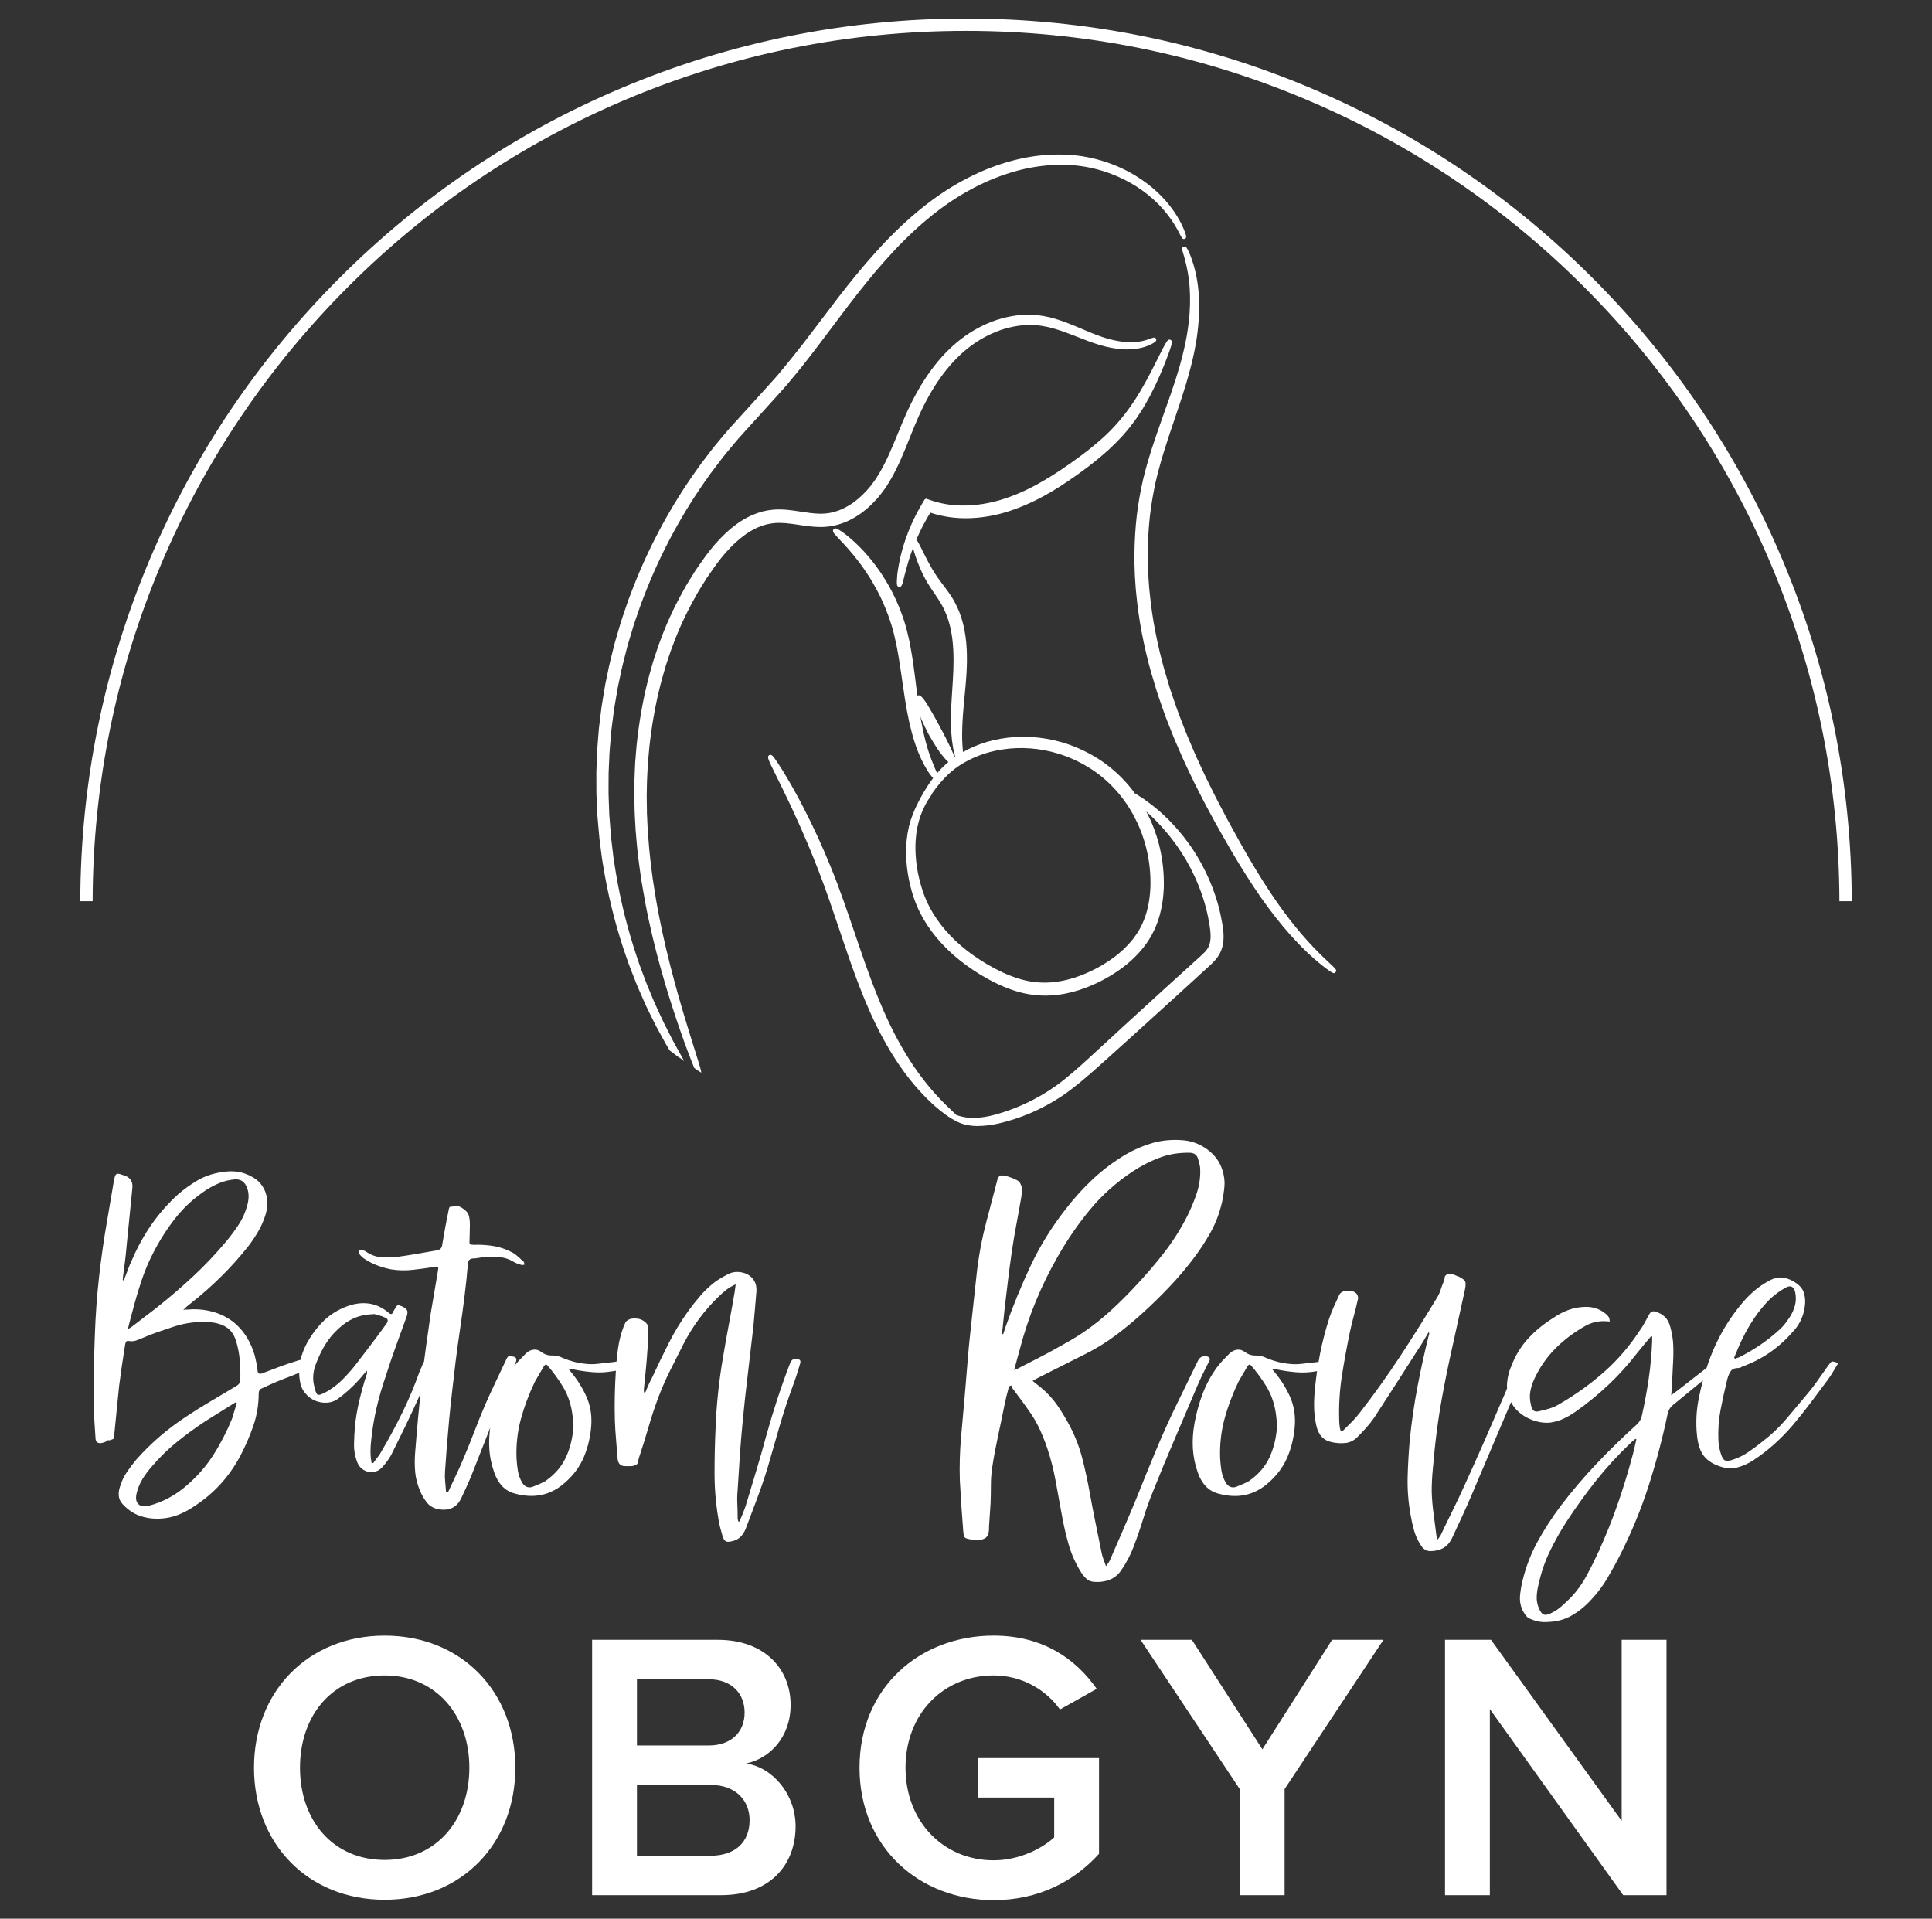 <?xml version="1.0" encoding="UTF-8"?>
<svg id="Artwork" xmlns="http://www.w3.org/2000/svg" viewBox="0 0 1510.5 1500">
  <rect x="0" y="0" width="1510.5" height="1500" fill="#333333" stroke="none"/>
  <defs>
    <style>
      .cls-1 {
        fill: none;
      }

      .cls-1, .cls-2 {
        stroke-width: 0px;
      }

      .cls-2 {
        fill: #fff;
      }
    </style>
  </defs>
  <g>
    <g>
      <path class="cls-2" d="M300.75,1278.68c59.92,0,102.16,43.7,102.16,103.26s-42.24,103.26-102.16,103.26-102.16-43.7-102.16-103.26,42.24-103.26,102.16-103.26ZM300.75,1309.81c-40.44,0-66.21,30.83-66.21,72.13s25.76,72.13,66.21,72.13,66.21-31.13,66.21-72.13-26.06-72.13-66.21-72.13Z"/>
      <path class="cls-2" d="M462.93,1481.61v-199.64h98.27c36.55,0,56.92,22.75,56.92,50.88,0,25.14-16.18,41.9-34.75,45.79,21.27,3.29,38.65,24.54,38.65,49.09,0,30.83-20.67,53.88-58.12,53.88h-100.96ZM497.98,1364.58h56.02c17.98,0,28.16-10.78,28.16-25.74s-10.19-26.04-28.16-26.04h-56.02v51.78ZM497.98,1450.78h57.52c19.17,0,30.56-10.48,30.56-27.84,0-14.97-10.49-27.54-30.56-27.54h-57.52v55.37Z"/>
      <path class="cls-2" d="M776.87,1278.68c38.95,0,64.41,18.56,80.59,41.6l-28.76,16.16c-10.49-14.97-29.36-26.64-51.83-26.64-39.55,0-68.91,30.23-68.91,72.13s29.36,72.43,68.91,72.43c20.37,0,38.35-9.58,47.33-17.96v-31.13h-59.62v-30.83h94.67v74.83c-19.77,21.85-47.63,36.22-82.39,36.22-57.82,0-104.86-41.01-104.86-103.56s47.04-103.26,104.86-103.26Z"/>
      <path class="cls-2" d="M969.3,1481.61v-82.91l-77.59-116.73h40.14l55.12,85.6,54.52-85.6h40.14l-77.29,116.73v82.91h-35.05Z"/>
      <path class="cls-2" d="M1269.07,1481.61l-104.26-145.46v145.46h-35.05v-199.64h35.95l102.16,141.57v-141.57h35.05v199.64h-33.85Z"/>
    </g>
    <g>
      <path class="cls-1" d="M302.19,1034.77c1.59-2.31,1.15-3.9-1.34-4.8-1.42-.7-2.89-1.24-4.4-1.59-1.51-.35-2.72-.72-3.6-1.07-6.23.18-11.56,1.25-16.01,3.2-4.45,1.96-8.54,4.71-12.27,8.27-4.1,3.73-7.52,7.87-10.28,12.39-2.76,4.54-5.12,9.38-7.06,14.53-2.32,5.69-2.94,11.19-1.87,16.53.89,4.62,1.87,7.29,2.92,8,1.07.72,3.83-.26,8.28-2.94,4.09-2.48,7.78-5.38,11.07-8.66,3.29-3.29,6.45-6.8,9.48-10.53,4.27-5.51,8.49-11.02,12.67-16.53,4.18-5.51,8.32-11.12,12.42-16.8Z"/>
      <path class="cls-1" d="M428.1,1067.57c-.9-1.07-1.79-.98-2.68.26-1.24,2.14-2.49,4.23-3.73,6.28-1.24,2.05-2.4,4.04-3.47,6-4.62,9.59-8.27,19.28-10.94,29.06-2.66,9.79-3.83,20-3.46,30.66.17,3.38.54,6.71,1.07,10.01.52,3.29,1.68,6.43,3.46,9.46,1.96,3.03,4.54,4.08,7.74,3.2,1.78-.7,3.51-1.42,5.2-2.13,1.7-.72,3.34-1.51,4.95-2.4,7.47-5.15,12.89-11.43,16.27-18.8,3.38-7.37,5.34-15.59,5.88-24.66-.18-1.96-.37-3.91-.54-5.87-.18-1.94-.44-3.9-.8-5.86-1.25-6.94-3.6-13.24-7.08-18.93-3.47-5.69-7.43-11.12-11.87-16.27Z"/>
      <path class="cls-1" d="M172.32,1103.7c-3.92,2.4-7.82,4.85-11.74,7.33-7.84,5.17-15.25,10.58-22.28,16.27-7.04,5.69-13.58,12.08-19.63,19.19-2.85,3.21-5.33,6.58-7.47,10.14-2.13,3.55-3.64,7.37-4.53,11.47-.72,3.55-.18,6.17,1.59,7.87,1.78,1.68,4.45,2.09,8,1.2,11.03-2.86,21.09-8.27,30.17-16.27,8.17-7.11,15.03-15.03,20.54-23.73,5.52-8.7,10.32-18.04,14.42-28l3.74-12.26c-.35-.35-.71-.53-1.07-.53-3.9,2.49-7.82,4.93-11.74,7.33Z"/>
      <path class="cls-1" d="M827.04,1053.44c3.55-1.96,6.93-3.88,10.13-5.74,3.21-1.87,6.41-3.86,9.61-5.99,7.84-5.34,15.17-11.16,22.02-17.47,6.86-6.3,13.48-12.93,19.89-19.87,7.64-8.17,14.85-16.61,21.61-25.32,6.76-8.7,12.72-18.14,17.88-28.26,3.03-6.04,5.56-12.17,7.61-18.4,2.04-6.22,2.89-12.71,2.53-19.47-.18-1.42-.44-2.75-.8-4.01-.37-1.24-.72-2.48-1.07-3.73-1.07-2.66-3.2-4.01-6.41-4.01-8.36-.17-16.18,1.12-23.48,3.87-7.3,2.75-14.33,6.35-21.08,10.79-12.81,8.53-23.9,18.45-33.23,29.73-9.34,11.3-17.75,23.51-25.22,36.66-13.18,22.94-23.05,47.02-29.63,72.27l-4.53,16.53c.89-.35,1.61-.63,2.13-.81.54-.17,1.07-.44,1.61-.8,5.16-2.66,10.28-5.28,15.34-7.87,5.08-2.57,10.09-5.28,15.08-8.13Z"/>
      <path class="cls-1" d="M176.87,970.51c3.55-4.27,6.84-8.7,9.87-13.33,3.02-4.62,5.25-9.68,6.67-15.2.71-2.66,1.02-5.23.93-7.72-.09-2.49-.76-4.98-2-7.48-1.78-3.37-4.62-4.97-8.54-4.79-4.27.35-8.28,1.29-12.01,2.79-3.73,1.51-7.38,3.43-10.94,5.74-9.06,6.04-16.86,13.15-23.35,21.32-6.49,8.18-12.24,17.07-17.21,26.67-3.92,7.46-7.17,15.11-9.74,22.94-2.59,7.82-4.94,15.81-7.06,23.99-.54,2.13-1.12,4.32-1.74,6.54-.63,2.22-1.2,4.58-1.74,7.06l2.4-1.33,19.48-14.93c10.13-8,19.78-16.27,28.95-24.8,9.17-8.53,17.84-17.69,26.03-27.46Z"/>
      <path class="cls-1" d="M978.19,1067.57c-.89-1.07-1.78-.98-2.66.26-1.25,2.14-2.49,4.23-3.73,6.28-1.25,2.05-2.4,4.04-3.47,6-4.64,9.59-8.28,19.28-10.94,29.06-2.66,9.79-3.83,20-3.47,30.66.18,3.38.54,6.71,1.07,10.01.54,3.29,1.68,6.43,3.47,9.46,1.96,3.03,4.53,4.08,7.73,3.2,1.78-.7,3.51-1.42,5.21-2.13,1.68-.72,3.33-1.51,4.94-2.4,7.47-5.15,12.9-11.43,16.28-18.8,3.37-7.37,5.33-15.59,5.86-24.66-.17-1.96-.35-3.91-.54-5.87-.17-1.94-.44-3.9-.8-5.86-1.24-6.94-3.6-13.24-7.06-18.93-3.47-5.69-7.44-11.12-11.88-16.27Z"/>
      <path class="cls-1" d="M1359.53,1061.18c6.05-3.03,11.78-6.41,17.21-10.14,5.42-3.73,10.63-7.91,15.6-12.54,1.42-1.41,2.68-2.83,3.73-4.27,1.07-1.41,2.14-2.92,3.21-4.53,1.95-3.03,3.33-6.13,4.13-9.33.81-3.21.85-6.58.14-10.14-1.07-4.44-3.47-5.69-7.21-3.73-4.27,2.31-8.37,5.24-12.27,8.79-4.64,4.63-8.72,9.56-12.28,14.81-3.56,5.24-6.76,10.79-9.61,16.66-1.25,2.49-2.36,4.93-3.34,7.33-.98,2.4-2,4.84-3.07,7.33l.81.8c.54-.35,1.5-.7,2.94-1.06Z"/>
      <path class="cls-1" d="M1278.58,1124.9l-3.47,2.94c-9.78,9.24-18.8,19.06-27.08,29.46-8.27,10.4-16.06,21.2-23.35,32.4-4.81,7.46-9.12,15.15-12.94,23.07-3.83,7.91-6.73,16.31-8.67,25.19-.9,3.38-1.44,6.71-1.61,9.99-.18,3.29.44,6.54,1.87,9.73,1.07,2.49,2.27,4.01,3.6,4.54,1.33.53,3.24.17,5.73-1.07,3.03-1.42,5.78-3.25,8.28-5.47,2.48-2.22,4.98-4.58,7.47-7.06,4.81-5.17,8.85-10.8,12.14-16.94,3.29-6.13,6.45-12.5,9.47-19.06,5.34-11.74,10.15-23.69,14.42-35.87,4.27-12.19,8.1-24.58,11.48-37.2.71-2.49,1.33-4.89,1.87-7.2.54-2.31,1.07-4.71,1.59-7.2-.17,0-.3-.04-.39-.13s-.22-.13-.4-.13Z"/>
      <path class="cls-2" d="M625.02,1063.04c-3.56-1.77-6.06-.72-7.48,3.2-3.55,9.24-6.84,18.49-9.87,27.73-3.03,9.25-5.86,18.67-8.54,28.27-2.49,9.24-5.12,18.44-7.87,27.59-2.76,9.15-5.56,18.44-8.4,27.86-.72,1.96-1.48,3.95-2.27,6-.8,2.05-1.65,4.04-2.53,6-.18-.18-.44-.26-.81-.26-.35-1.07-.52-1.87-.52-2.4,0-3.73-.1-7.48-.27-11.21-.18-3.73-.09-7.46.27-11.19.52-9.07,1.1-18.1,1.72-27.06.63-8.98,1.38-18.01,2.27-27.07,1.07-11.19,2.27-22.26,3.6-33.19,1.33-10.93,2.62-22,3.87-33.19.72-5.69,1.29-11.43,1.74-17.21.44-5.77.94-11.6,1.48-17.46.17-3.2-.4-5.91-1.74-8.14-1.35-2.22-3.12-3.9-5.34-5.06-2.23-1.15-4.67-1.77-7.34-1.87s-5.07.4-7.21,1.47c-1.78.89-3.51,1.81-5.2,2.79-1.7.98-3.34,2-4.94,3.07-4.45,3.38-8.41,7.07-11.88,11.06-3.47,4.01-6.8,8.23-10,12.67-5.69,8-10.72,16.31-15.08,24.93-4.36,8.62-8.58,17.38-12.68,26.26-1.06,1.96-2.09,4.04-3.07,6.26-.98,2.23-1.91,4.4-2.79,6.54-.54-.7-.81-1.6-.81-2.67.54-5.32,1.07-10.7,1.61-16.13.54-5.41.98-10.88,1.33-16.4.35-2.84.54-5.64.54-8.4v-8.13c0-.25-.06-.48-.15-.71-.03-.16-.05-.32-.1-.47-.63-1.86-2.42-3.36-4.09-4.29-1.55-.87-3.32-1.4-5.1-1.42-.01,0-.03,0-.04,0-.31-.03-.62-.05-.92-.03-.16,0-.33.04-.49.05-.3-.04-.61-.06-.91-.05-.58.02-1.16.1-1.72.23-.56.13-1.1.38-1.62.62-.02.01-.04.03-.06.04-1.2.54-2.1,1.3-2.66,2.29l-1.61,3.73c-1.96,5.34-3.33,10.84-4.14,16.53-.48,3.42-.87,6.85-1.19,10.27-1.84.29-3.62.52-5.31.67-3.2.37-6.36.72-9.47,1.07-3.12.35-6.19.35-9.22,0-6.05-.53-12-2.05-17.88-4.54-2.85-1.42-5.73-2.09-8.67-2-2.94.09-5.73-.84-8.41-2.79-1.78-1.42-3.77-2.01-6.01-1.74-2.22.26-4.22,1.29-5.99,3.07-1.79,1.77-3.53,3.55-5.21,5.32-1.35,1.42-2.6,2.9-3.77,4.42l1.37-3.61c.71-1.96.09-3.2-1.87-3.73-.89-.18-1.83-.37-2.79-.53-.98-.18-1.83.44-2.55,1.87-2.85,6.04-5.69,12.04-8.54,17.99-2.85,5.96-5.6,11.96-8.27,18.01-3.03,7.11-5.92,14.26-8.67,21.46-2.77,7.2-5.65,14.35-8.67,21.46-1.79,4.27-3.7,8.53-5.75,12.8-2.05,4.27-4.05,8.53-6.01,12.8-.35,0-.63-.04-.8-.13-.18-.09-.44-.13-.8-.13-.18-2.67-.4-5.3-.67-7.87-.27-2.58-.31-5.21-.14-7.87.89-13.69,1.96-27.11,3.21-40.26.71-7.65,1.5-15.24,2.4-22.79.89-7.55,1.78-15.16,2.66-22.81,1.07-8.53,2.22-16.97,3.47-25.32,1.24-8.36,2.4-16.8,3.46-25.34.54-4.27,1.02-8.53,1.48-12.8.43-4.27.84-8.53,1.2-12.8,0-2.84,1.33-4.34,4-4.53,1.42,0,2.81-.13,4.14-.4,1.33-.26,2.72-.48,4.14-.67,4.09-.35,8.17-.35,12.27,0,4.09.37,8.01,1.7,11.74,4.01,1.24.7,3.11,1.42,5.6,2.13.35.18,1.16.09,2.4-.26l-.54-2.14c-1.42-1.24-2.79-2.48-4.14-3.73-1.33-1.24-2.7-2.31-4.13-3.2-4.81-2.66-9.74-4.45-14.82-5.34-5.07-.89-10.26-1.24-15.61-1.07-1.96,0-3.12-.17-3.47-.52-.35-.37-.44-1.51-.26-3.47,0-1.96.04-4.01.13-6.13.09-2.14.13-4.18.13-6.13,0-2.14-.22-4.18-.67-6.13-.44-1.96-1.65-3.64-3.6-5.08-1.06-.89-2.13-1.59-3.2-2.13-1.07-.53-2.4-.7-4.01-.53-2.13.18-3.46.31-4,.4-.54.09-.98,1.29-1.33,3.6-.9,4.27-1.74,8.57-2.53,12.93-.81,4.36-1.57,8.66-2.27,12.93-.18,2.49-1.42,4.01-3.73,4.53-5.17.9-10.28,1.79-15.34,2.67-5.08.89-10.19,1.68-15.34,2.4-4.45.53-8.81.67-13.08.39-4.27-.26-8.45-1.81-12.54-4.66-.54-.35-1.51-.72-2.94-1.07-.35,0-.76.04-1.2.13-.44.09-.85.13-1.2.13v1.47c0,.63.18,1.11.53,1.46,1.59,1.96,3.2,3.38,4.81,4.27,3.02,1.96,6.23,3.56,9.6,4.8,3.38,1.25,6.86,2.23,10.41,2.94,5.71.89,11.31,1.02,16.82.39,5.51-.61,11.11-1.37,16.81-2.26,1.78-.35,2.81-.35,3.07,0,.27.35.22,1.51-.13,3.46-.89,5.52-1.83,11.02-2.79,16.54-.98,5.51-1.92,11.01-2.81,16.53-1.24,8.89-2.49,17.68-3.73,26.39-.54,3.73-1.03,7.48-1.49,11.23h-.01c-.34.29-.63.77-.85,1.44-.26.8-.67,1.81-1.2,3.07-.35.52-.57,1.06-.67,1.59-.09.53-.31.98-.67,1.33-3.92,11.02-8.37,21.65-13.35,31.87-4.98,10.22-10.41,20.3-16.27,30.26-.9,1.79-1.97,3.43-3.21,4.93-1.24,1.51-2.4,3.07-3.46,4.67-.37,0-.59-.04-.67-.13-.1-.09-.31-.14-.68-.14-.52-3.01-.8-5.95-.8-8.79s.18-5.78.54-8.79c.89-8.72,2.31-17.25,4.27-25.6,1.96-8.36,4.36-16.62,7.21-24.8,2.48-7.82,5.11-15.55,7.87-23.2,2.76-7.65,5.55-15.37,8.4-23.2.72-2.13.81-3.73.27-4.8-.54-1.06-1.79-2.04-3.74-2.94-1.96-.89-3.21-1.19-3.73-.93-.54.26-1.44,1.55-2.68,3.86-.17.37-.35.63-.54.81-.17.17-.26.44-.26.8-.72,1.59-1.78,1.77-3.2.53-4.81-4.1-9.87-6.54-15.21-7.33-5.34-.81-10.85-.22-16.55,1.74-7.48,2.66-13.79,6.48-18.95,11.46-5.17,4.98-9.61,10.86-13.35,17.6-2.31,4.29-4.01,8.68-5.08,13.19-.85.12-1.7.34-2.56.68-4.62,1.42-9.21,2.97-13.74,4.67-4.53,1.68-9.11,3.42-13.74,5.19-2.14.72-3.3.09-3.47-1.87-.54-4.44-1.33-8.62-2.4-12.54-1.96-6.56-4.71-12.26-8.28-17.07-3.55-4.79-7.65-8.61-12.27-11.46-4.62-2.84-9.69-4.84-15.21-6-5.51-1.16-11.03-1.46-16.55-.94h-1.33c-.54,0-1.24.09-2.13.27,2.13-2.14,4.18-3.91,6.14-5.34,16.9-13.33,31.76-28.08,44.57-44.26,3.02-3.91,5.73-7.96,8.13-12.13,2.4-4.18,4.31-8.66,5.73-13.46,1.24-4.45,1.55-8.49.94-12.13-.63-3.64-1.83-6.8-3.6-9.47-1.78-2.66-4.05-4.84-6.8-6.52-2.77-1.7-5.65-2.97-8.67-3.87-3.21-.89-6.45-1.28-9.74-1.2-3.3.09-6.54.5-9.74,1.2-6.06,1.25-11.53,3.34-16.41,6.26-4.9,2.94-9.65,6.37-14.29,10.27-8,7.29-14.98,15.2-20.95,23.73-5.95,8.53-11.07,17.78-15.34,27.74-1.24,2.66-2.36,5.32-3.33,8-.98,2.66-2.01,5.32-3.07,8h-.81v-1.6c.54-4.08,1.07-8.22,1.61-12.39.54-4.18.98-8.4,1.33-12.67l4.54-45.6c.52-5.32-2.05-8.7-7.74-10.12-.89-.35-1.78-.63-2.66-.8-.9-.18-1.61-.09-2.14.26-.54.35-.94,1.03-1.2,2-.26.98-.5,1.92-.67,2.81-.89,4.97-1.74,9.95-2.53,14.93-.8,4.98-1.65,9.95-2.53,14.94-2.68,15.11-4.86,30.22-6.54,45.33-1.7,15.11-2.81,30.4-3.34,45.86-.35,8.72-.57,17.38-.67,26-.09,8.62-.13,17.29-.13,25.99,0,4.8.13,9.56.4,14.27.26,4.71.57,9.46.93,14.26,0,.53.09,1.11.27,1.74.17.63.54,1.11,1.07,1.46.89.72,2.26.85,4.13.4,1.87-.44,3.25-1.11,4.14-2,.18-.18.4-.18.67,0,.27.17.5.17.67,0,.54-.18,1.11-.37,1.74-.53.63-.18,1.11-.44,1.48-.81.35-.52.52-1.68.52-3.46l3.75-37.6c.7-5.51,1.46-10.97,2.26-16.4.81-5.41,1.65-10.88,2.53-16.4.37-1.94,1.25-2.75,2.68-2.39,1.95.35,3.77.26,5.47-.27,1.68-.53,3.51-1.24,5.47-2.13,4.09-1.77,8.23-3.38,12.41-4.8,4.18-1.42,8.41-2.84,12.68-4.27,4.44-1.42,8.98-2.4,13.61-2.94,4.62-.53,9.25-.63,13.88-.26,4.98.35,9.25,1.64,12.81,3.86,3.55,2.22,6.14,5.91,7.73,11.06,1.42,4.8,2.36,9.69,2.81,14.67.44,4.98.57,10.05.4,15.2,0,2.13-.9,3.73-2.68,4.8-6.76,4.08-13.48,8.09-20.15,11.99-6.67,3.91-13.2,8.01-19.61,12.28-7.3,4.79-14.14,9.95-20.55,15.46-6.4,5.51-12.44,11.47-18.14,17.86-2.68,3.2-5.17,6.48-7.47,9.86-2.32,3.38-4.1,7.11-5.34,11.21-.9,2.48-1.25,4.93-1.07,7.33.17,2.4,1.16,4.57,2.94,6.52,3.9,4.27,8.27,7.29,13.07,9.07,4.81,1.77,10.06,2.57,15.75,2.4,5.16-.18,10-1.16,14.55-2.94,4.53-1.77,8.84-4.08,12.94-6.93,15.12-9.79,27.04-22.85,35.77-39.19,4.09-7.83,7.51-15.73,10.26-23.73,2.76-8,4.14-16.53,4.14-25.6,0-.53.18-1.16.54-1.87.35-.7.8-1.16,1.33-1.33,3.73-1.77,7.47-3.47,11.22-5.08,3.74-1.59,7.55-3.11,11.47-4.53l7.04-2.84c.04,2.06.25,4.18.6,6.31.54,3.73,1.91,6.93,4.13,9.59,2.23,2.67,4.81,4.63,7.74,5.87,2.94,1.24,6.01,1.77,9.21,1.6,3.2-.18,6.05-1.16,8.54-2.94,6.05-4.45,11.57-9.42,16.55-14.94l6.14-7.19c.35,1.42.27,2.57-.26,3.46-2.14,6.58-4.01,13.24-5.6,20-1.61,6.76-2.77,13.6-3.47,20.54-.35,4.62-.57,9.16-.67,13.6-.09,4.45.67,8.89,2.27,13.33.89,2.48,2.17,4.4,3.87,5.73,1.68,1.33,3.51,2.18,5.47,2.53,1.96.35,3.9.18,5.88-.53,1.95-.7,3.73-2.04,5.33-3.99,1.24-1.42,2.4-2.88,3.47-4.4,1.07-1.51,2.04-3.07,2.94-4.67,3.73-7.46,7.38-14.89,10.94-22.26,3.55-7.38,7.03-14.81,10.41-22.27.48-1.1.95-2.2,1.41-3.3-.69,6.37-1.32,12.66-1.88,18.91-.85,9.33-1.65,18.79-2.39,28.39-.35,4.8-.31,9.6.13,14.4.46,4.8,1.67,9.5,3.64,14.13,1.45,3.55,3.29,6.75,5.54,9.6,2.25,2.83,5.52,4.62,9.85,5.32,7.69,1.07,13.22-1.59,16.6-8,1.42-3.03,2.85-6.09,4.27-9.2,1.42-3.11,2.77-6.17,4.01-9.2l14.7-37.39c-.74,5.4-.98,10.71-.69,15.93.35,6.48,1.7,12.93,4,19.34,1.44,4.08,3.47,7.54,6.14,10.4,2.68,2.83,6.15,4.79,10.42,5.86,14.76,3.91,27.57,1.07,38.42-8.53,6.95-6.04,12.01-12.97,15.21-20.8,3.21-7.82,5.08-16.17,5.6-25.06.37-7.82-.93-15.02-3.87-21.59-2.94-6.58-6.8-12.8-11.61-18.67l-2.66-3.2c.89.18,1.59.26,2.13.26s.98.09,1.33.27c5.16,1.07,10.32,1.83,15.49,2.27,5.16.44,10.32.22,15.47-.68.97-.13,1.92-.27,2.89-.43-.86,13.05-1.14,25.98-.78,38.83.18,5.17.5,10.18.94,15.07.44,4.89.85,9.82,1.2,14.8.35,3.91,2.31,5.87,5.86,5.87h4.41c1.5,0,2.89-.37,4.13-1.07.89-.35,1.42-1.15,1.61-2.4.17-1.24.44-2.4.8-3.46,2.68-8.01,5.16-16.01,7.48-24.01,2.3-8,4.98-16,8-23.99,2.66-6.94,5.68-13.74,9.06-20.41,3.38-6.65,6.76-13.37,10.15-20.13,3.55-6.93,7.61-13.46,12.14-19.6,4.53-6.13,9.56-11.86,15.08-17.2,1.95-1.96,4-3.77,6.14-5.47,2.13-1.68,4.62-3.14,7.47-4.4l-.8,5.87c-1.44,8.53-2.94,17.01-4.54,25.45-1.59,8.45-3.11,16.94-4.53,25.47-1.61,9.25-2.9,18.49-3.88,27.73-.98,9.25-1.65,18.58-2,28-.54,11.74-.8,23.47-.8,35.2s.98,23.46,2.94,35.2c.35,2.48.84,4.88,1.46,7.19.63,2.31,1.29,4.71,2,7.2.72,1.96,1.51,3.16,2.4,3.6.89.44,2.22.5,4.01.13,3.02-.53,5.47-1.68,7.34-3.46,1.87-1.79,3.33-4.1,4.4-6.94,3.02-8,6.01-15.9,8.94-23.73,2.93-7.82,5.64-15.81,8.14-23.99,3.02-10.66,6.09-21.33,9.21-31.99,3.11-10.67,6.62-21.33,10.54-32,1.07-2.83,2.05-5.69,2.94-8.53.89-2.83,1.78-5.68,2.66-8.53.18-.35.22-.89.14-1.59-.09-.72-.31-1.16-.67-1.33ZM121.89,1022.78l-19.48,14.93-2.4,1.33c.54-2.48,1.11-4.84,1.74-7.06.61-2.22,1.2-4.41,1.74-6.54,2.13-8.18,4.48-16.18,7.06-23.99,2.57-7.83,5.82-15.47,9.74-22.94,4.98-9.6,10.72-18.49,17.21-26.67,6.49-8.17,14.29-15.28,23.35-21.32,3.56-2.31,7.21-4.23,10.94-5.74,3.73-1.5,7.74-2.44,12.01-2.79,3.92-.18,6.76,1.42,8.54,4.79,1.24,2.49,1.91,4.98,2,7.48.09,2.49-.22,5.06-.93,7.72-1.42,5.52-3.66,10.58-6.67,15.2-3.03,4.63-6.32,9.07-9.87,13.33-8.19,9.77-16.86,18.93-26.03,27.46-9.17,8.53-18.82,16.8-28.95,24.8ZM181.4,1109.17c-4.1,9.95-8.89,19.3-14.42,28-5.51,8.7-12.37,16.62-20.54,23.73-9.08,8-19.13,13.41-30.17,16.27-3.55.89-6.23.48-8-1.2-1.78-1.7-2.31-4.32-1.59-7.87.89-4.1,2.4-7.92,4.53-11.47,2.14-3.56,4.62-6.93,7.47-10.14,6.05-7.11,12.59-13.5,19.63-19.19,7.03-5.69,14.44-11.1,22.28-16.27,3.92-2.48,7.82-4.93,11.74-7.33,3.92-2.4,7.84-4.84,11.74-7.33.37,0,.72.18,1.07.53l-3.74,12.26ZM277.11,1068.11c-3.03,3.73-6.19,7.24-9.48,10.53-3.29,3.29-6.99,6.18-11.07,8.66-4.45,2.67-7.21,3.65-8.28,2.94-1.06-.7-2.04-3.38-2.92-8-1.07-5.34-.46-10.84,1.87-16.53,1.95-5.15,4.31-9.99,7.06-14.53,2.76-4.53,6.18-8.66,10.28-12.39,3.73-3.56,7.82-6.31,12.27-8.27,4.45-1.94,9.78-3.01,16.01-3.2.89.35,2.09.72,3.6,1.07,1.51.35,2.98.89,4.4,1.59,2.49.9,2.94,2.49,1.34,4.8-4.1,5.69-8.24,11.3-12.42,16.8-4.18,5.51-8.4,11.02-12.67,16.53ZM447.05,1102.77c.35,1.96.61,3.91.8,5.86.17,1.96.35,3.91.54,5.87-.54,9.07-2.49,17.29-5.88,24.66-3.38,7.37-8.8,13.65-16.27,18.8-1.61.89-3.25,1.68-4.95,2.4-1.68.7-3.42,1.42-5.2,2.13-3.2.89-5.79-.17-7.74-3.2-1.78-3.03-2.94-6.17-3.46-9.46-.54-3.3-.9-6.63-1.07-10.01-.37-10.66.8-20.88,3.46-30.66,2.68-9.77,6.32-19.47,10.94-29.06,1.07-1.96,2.23-3.95,3.47-6,1.24-2.05,2.49-4.14,3.73-6.28.89-1.24,1.78-1.33,2.68-.26,4.44,5.15,8.4,10.58,11.87,16.27,3.47,5.69,5.82,11.99,7.08,18.93Z"/>
      <path class="cls-2" d="M940.45,1073.96c1.61-3.2,3.21-6.39,4.81-9.59,1.24-2.14.63-3.47-1.87-4.01-3.03-.53-5.25.53-6.67,3.2-2.49,5.17-5.03,10.36-7.6,15.6-2.59,5.24-5.12,10.45-7.61,15.6-6.23,12.62-12,25.32-17.34,38.12-5.34,12.8-10.59,25.69-15.75,38.66-3.38,8.18-6.8,16.27-10.26,24.27-3.47,8-6.99,16.09-10.55,24.27-.35.7-.76,1.37-1.2,2-.44.63-1.02,1.37-1.74,2.27-.71-1.96-1.37-3.78-2-5.47-.63-1.7-1.11-3.43-1.46-5.21-1.61-8-3.2-15.9-4.81-23.73-1.61-7.82-3.12-15.72-4.54-23.72-1.59-8.72-3.46-17.3-5.6-25.74-2.13-8.44-5.25-16.66-9.34-24.66-3.03-5.87-6.36-11.47-10-16.79-3.66-5.34-8.06-10.14-13.22-14.4l-6.4-5.06,3.73-2.14c6.05-3.01,12.05-6.04,18.01-9.07,5.95-3.01,11.96-6.04,18.02-9.07,9.06-4.44,17.51-9.59,25.35-15.46,7.82-5.86,15.38-12.17,22.68-18.93,6.76-6.22,13.31-12.67,19.61-19.34,6.32-6.65,12.33-13.73,18.02-21.19,5.16-6.76,9.74-13.74,13.74-20.94,4.01-7.19,6.99-15.06,8.95-23.59.89-4.08,1.51-8.14,1.87-12.13.35-4.01-.09-8.04-1.33-12.13-1.96-6.93-6.01-12.62-12.14-17.07-6.14-4.44-12.86-6.84-20.15-7.2-8.01-.53-15.57.23-22.68,2.27-7.12,2.05-14.06,5.02-20.82,8.94-9.26,5.51-17.71,11.82-25.36,18.93-7.65,7.11-14.77,14.93-21.35,23.46-11.03,14.05-20.24,28.89-27.62,44.53-7.38,15.64-14.01,31.82-19.88,48.54l-1.61,5.06c-.35,0-.63-.09-.8-.27v-1.72c0-.63.08-1.29.26-2.01l1.61-15.72c.89-7.48,1.78-14.89,2.66-22.27.89-7.37,1.87-14.8,2.94-22.26,1.07-7.29,2.27-14.44,3.6-21.48,1.33-7.02,2.62-14.17,3.87-21.46.18-1.24.31-2.44.4-3.6.08-1.15.13-2.35.13-3.6-.11-.85-.38-1.56-.78-2.16-.14-.5-.33-1-.58-1.44-.48-.84-1.13-1.45-1.9-2.02-.5-.37-1.08-.65-1.68-.86-1.36-.79-2.9-1.3-4.37-1.84-2.04-.74-4.07-1.26-6.24-1.46-.5-.05-1.06.14-1.55.41-.99.31-1.7,1.29-2.11,2.98-1.44,5.51-2.86,10.93-4.27,16.27-1.44,5.32-2.86,10.75-4.27,16.26-3.75,14.22-6.37,28.53-7.87,42.94-1.51,14.39-3.07,28.8-4.68,43.19-.89,8-1.65,16.01-2.27,24.01-.63,8-1.29,16.09-2,24.25-1.01,11.38-2.01,22.72-3.02,34-1.01,11.29-1.34,22.7-.98,34.26.34,6.58.73,13.11,1.18,19.6.43,6.48.91,13.02,1.44,19.6.18,3.03.67,4.84,1.45,5.47.7.56,2.15,1,4.32,1.35,1.48.32,2.99.51,4.5.52,2.18.02,4.57-.21,6.52-1.25,2.45-1.31,3.2-3.97,3.35-6.55.04-.21.07-.43.06-.65-.02-.33-.03-.67-.05-1,.05-.6.09-1.2.14-1.79,0-.13-.02-.26-.03-.39l1.15-17.29c.17-4.62.26-9.33.26-14.13s.35-9.51,1.07-14.13c1.24-8,2.72-15.9,4.4-23.73,1.7-7.83,3.34-15.73,4.94-23.73.54-2.66,1.11-5.28,1.74-7.87.63-2.57,1.29-5.1,2-7.59l1.61-.81c.35.37.63.85.8,1.47.18.63.44,1.11.81,1.46,1.95,2.66,3.9,5.3,5.86,7.87,1.96,2.58,3.92,5.3,5.88,8.13,3.38,4.63,6.27,9.47,8.67,14.53,2.4,5.06,4.49,10.27,6.27,15.6,2.85,8.53,5.03,17.07,6.54,25.6,1.51,8.53,3.07,17.07,4.68,25.6,1.42,8.17,3.24,16.17,5.47,23.99,2.22,7.82,5.64,15.37,10.26,22.66,1.25,1.77,2.59,3.29,4.01,4.53,1.42,1.25,3.29,1.96,5.6,2.14,4.09.35,8-.13,11.74-1.47,3.73-1.33,6.86-3.77,9.35-7.33,4.27-6.22,7.56-12.43,9.87-18.66,2.85-7.46,5.38-14.85,7.6-22.13,2.22-7.29,4.84-14.59,7.87-21.87,5.51-13.87,11.16-27.5,16.95-40.93,5.77-13.43,11.52-26.89,17.21-40.39,1.42-3.38,2.94-6.67,4.53-9.88ZM796.61,1069.44c-.54.35-1.07.63-1.61.8-.52.18-1.24.46-2.13.81l4.53-16.53c6.58-25.25,16.45-49.33,29.63-72.27,7.47-13.15,15.88-25.36,25.22-36.66,9.34-11.29,20.42-21.2,33.23-29.73,6.75-4.44,13.78-8.04,21.08-10.79,7.3-2.75,15.12-4.04,23.48-3.87,3.21,0,5.34,1.34,6.41,4.01.35,1.25.71,2.49,1.07,3.73.35,1.25.61,2.58.8,4.01.35,6.76-.5,13.24-2.53,19.47-2.05,6.22-4.58,12.36-7.61,18.4-5.16,10.12-11.11,19.56-17.88,28.26-6.76,8.72-13.97,17.16-21.61,25.32-6.41,6.94-13.03,13.57-19.89,19.87-6.84,6.31-14.18,12.13-22.02,17.47-3.2,2.13-6.4,4.12-9.61,5.99-3.2,1.87-6.58,3.78-10.13,5.74-4.99,2.84-10,5.56-15.08,8.13-5.07,2.58-10.19,5.21-15.34,7.87Z"/>
      <path class="cls-2" d="M1432.11,1064.5c-.54.26-1.51,1.38-2.93,3.33-2.68,3.74-5.34,7.52-8.02,11.34-2.66,3.82-5.51,7.52-8.54,11.06-5.33,6.41-10.72,12.8-16.14,19.21-5.43,6.39-11.52,12.17-18.28,17.33-3.73,3.03-7.56,5.87-11.48,8.53-3.9,2.66-8.19,4.71-12.81,6.13-2.49.72-4.27.8-5.33.26-1.07-.52-2.05-2.04-2.94-4.53-1.25-3.73-1.96-7.46-2.14-11.19-.35-8.18.22-16.18,1.74-24.01,1.51-7.82,3.25-15.72,5.21-23.73.7-2.66,1.65-4.79,2.79-6.39,1.16-1.6,3.25-2.4,6.28-2.4.71,0,1.59-.35,2.66-1.07,15.3-5.51,28.38-14.48,39.23-26.93,5.34-5.51,8.54-12.08,9.61-19.73.54-3.56.39-6.93-.4-10.14-.8-3.2-2.79-5.95-6.01-8.26-3.2-2.31-6.53-3.78-10-4.4-3.47-.63-7.08.04-10.81,2-3.73,1.96-7.12,4.14-10.13,6.52-3.03,2.4-5.97,5.11-8.81,8.14-13.52,15.11-23.57,32.62-30.15,52.53-.14.43-.27.86-.4,1.29h-.01l-9,6.97c-3.03,2.32-6.06,4.67-9.08,7.07-3.03,2.4-6.23,4.84-9.61,7.33.35-4.27.63-8.31.8-12.13.18-3.82.35-7.68.54-11.6.35-4.97.44-9.95.27-14.93-.18-4.98-.98-9.95-2.4-14.94-1.61-6.39-5.78-10.4-12.55-11.99-1.59-.18-2.85.52-3.73,2.13-1.24,2.14-2.44,4.32-3.6,6.54-1.16,2.22-2.44,4.31-3.87,6.26-8.01,12.26-17.35,23.11-28.02,32.53-10.67,9.43-22.33,17.78-34.96,25.06-2.31,1.44-4.77,2.54-7.34,3.34-2.59.8-5.12,1.46-7.61,2-2.31.72-4,.63-5.07-.26-1.07-.89-1.78-2.4-2.14-4.54-.89-3.55-1.06-6.93-.52-10.12.52-3.21,1.5-6.41,2.93-9.6,4.27-9.24,9.79-17.29,16.56-24.14,6.75-6.84,14.59-12.75,23.48-17.73,4.98-2.83,10.32-4.08,16.01-3.73,1.42,0,2.49.09,3.2.27-.17-.72-.26-1.34-.26-1.87s-.18-1.07-.54-1.6c-.54-.89-1.24-1.68-2.13-2.4-4.81-4.08-10.5-5.95-17.08-5.6-4.45.18-8.68,1.02-12.68,2.53-4.01,1.51-7.78,3.51-11.35,6-7.47,4.62-14.01,9.95-19.61,16-5.6,6.04-10,13.15-13.2,21.33-1.96,4.45-3.12,9.03-3.47,13.73-.1,1.36-.1,2.71.01,4.07t0,.03c-1.32,3.31-2.73,6.6-4.23,9.9-4.62,10.86-9.3,21.65-14.01,32.4-4.71,10.76-9.56,21.55-14.53,32.41-3.03,6.75-6.23,13.54-9.61,20.39-3.38,6.84-6.67,13.63-9.87,20.39-.37.37-.67.76-.94,1.2-.26.44-.67.94-1.2,1.47-.54-1.25-.8-2.14-.8-2.67-.72-5.86-1.48-11.69-2.27-17.46-.8-5.78-1.29-11.52-1.46-17.2,0-5.7.26-11.39.8-17.07.54-5.69,1.07-11.38,1.61-17.07,1.42-13.52,3.33-26.84,5.73-40,2.4-13.15,5.12-26.39,8.14-39.73l9.61-43.73c.71-3.37.8-5.64.27-6.8-.54-1.15-2.23-2.44-5.08-3.86-.52-.17-.96-.3-1.31-.39-.34-.18-.68-.36-1.04-.51-.89-.38-1.79-.76-2.74-.98-.59-.13-1.2-.24-1.8-.24-.96,0-1.69.26-2.55.63-.22.17-.44.34-.66.51-.32.3-.54.65-.68,1.05-.21.5-.32,1.08-.26,1.63-.22.88-.45,1.66-.71,2.3-.89,2.13-1.7,4.31-2.4,6.52-.71,2.23-1.7,4.32-2.94,6.28-9.43,15.64-19.08,30.97-28.95,45.99-9.87,15.02-20.41,29.73-31.63,44.13-1.78,2.31-3.7,4.49-5.73,6.54-2.05,2.05-4.14,4.14-6.27,6.26-1.07,1.07-1.79,1.51-2.14,1.33-.35-.17-.72-1.06-1.07-2.66-.17-1.07-.31-2.14-.39-3.2-.09-1.07-.14-2.14-.14-3.21-.35-11.73.37-23.24,2.14-34.52,1.78-11.29,3.83-22.53,6.14-33.73.89-4.27,1.91-8.49,3.07-12.67,1.15-4.18,2.18-8.31,3.07-12.39.41-1.38.46-2.44.15-3.21-.03-.12-.05-.24-.09-.35-.29-.8-.69-1.54-1.33-2.12-.7-.64-1.36-.99-2.23-1.33-1.14-.44-2.35-.52-3.56-.45-.78-.14-1.63-.15-2.55,0-2.31.37-3.92,1.44-4.81,3.21-1.42,3.01-2.85,6.13-4.27,9.33-1.42,3.2-2.66,6.39-3.73,9.6-2.85,8.89-5.16,17.82-6.93,26.8-.43,2.18-.84,4.37-1.21,6.58h-.01c-1.4.21-2.74.37-4.05.48-3.21.37-6.37.72-9.48,1.07-3.11.35-6.18.35-9.21,0-6.05-.53-12.01-2.05-17.88-4.54-2.85-1.42-5.75-2.09-8.67-2-2.94.09-5.75-.84-8.41-2.79-1.79-1.42-3.79-2.01-6.01-1.74-2.23.26-4.23,1.29-6.01,3.07-1.78,1.77-3.51,3.55-5.2,5.32-1.7,1.79-3.25,3.65-4.68,5.61-4.62,6.39-8.32,13.24-11.07,20.52-2.76,7.29-4.84,14.85-6.27,22.66-1.25,6.76-1.7,13.39-1.34,19.87.37,6.48,1.7,12.93,4.01,19.34,1.42,4.08,3.47,7.54,6.14,10.4,2.66,2.83,6.14,4.79,10.41,5.86,14.77,3.91,27.58,1.07,38.43-8.53,6.93-6.04,12.01-12.97,15.21-20.8,3.2-7.82,5.07-16.17,5.6-25.06.35-7.82-.94-15.02-3.87-21.59-2.94-6.58-6.8-12.8-11.61-18.67l-2.68-3.2c.89.18,1.61.26,2.14.26s.98.09,1.33.27c5.16,1.07,10.32,1.83,15.47,2.27,5.16.44,10.32.22,15.49-.68.34-.05.69-.1,1.03-.16-.64,4.48-1.19,8.96-1.63,13.49-.52,4.98-.74,9.86-.67,14.66.09,4.8.67,9.6,1.74,14.4,1.61,7.46,5.78,11.82,12.55,13.06,3.55.72,6.97.9,10.28.53,3.28-.35,6.27-1.77,8.93-4.27,2.49-2.48,4.9-5.02,7.21-7.59,2.31-2.58,4.44-5.28,6.4-8.14,5.69-8.7,11.3-17.37,16.82-25.99,5.51-8.62,11.11-17.38,16.81-26.26,1.61-2.31,3.12-4.67,4.54-7.07,1.42-2.4,2.85-4.84,4.27-7.33.54.72.61,1.33.26,1.87-3.38,13.52-6.36,27.02-8.93,40.54-2.59,13.5-4.58,27.19-6.01,41.06-.9,9.95-1.48,19.82-1.74,29.59-.26,9.79.48,19.65,2.27,29.6.71,4.27,1.65,8.44,2.79,12.53,1.16,4.1,2.98,8,5.47,11.74,1.78,2.83,4.18,4.27,7.21,4.27,8,0,13.61-3.3,16.82-9.88,2.66-5.69,5.33-11.42,8.01-17.2,2.66-5.78,5.24-11.6,7.73-17.46l30.54-71.92c1.38,2.66,3.19,5.04,5.43,7.12,2.49,2.31,5.25,4.18,8.27,5.6,3.03,1.42,6.05,2.4,9.08,2.92,3.03.53,5.78.63,8.28.27,3.55-.53,6.93-1.55,10.13-3.07,3.21-1.51,6.32-3.34,9.35-5.47,9.08-6.41,17.56-13.33,25.48-20.8,7.93-7.46,15.27-15.55,22.02-24.27,1.96-2.49,3.88-4.84,5.75-7.06,1.87-2.23,3.77-4.49,5.73-6.81.18,0,.31.05.4.14.09.09.22.13.4.13v3.47c-.37,9.95-1.25,19.77-2.68,29.46-1.42,9.69-3.2,19.32-5.34,28.93-.52,2.49-1.78,4.71-3.73,6.67-11.03,9.95-21.57,20.22-31.61,30.8-10.06,10.57-19.54,21.72-28.43,33.45-6.76,9.07-12.72,18.31-17.88,27.74-5.17,9.42-9.08,19.64-11.74,30.66-.9,3.73-1.51,7.46-1.87,11.19-.37,3.73.17,7.38,1.59,10.93.71,1.42,1.55,2.84,2.53,4.27s2.09,2.4,3.34,2.94c4.62,2.14,9.25,3.03,13.87,2.66,7.3-.17,13.75-1.9,19.35-5.19,5.6-3.29,10.72-7.52,15.34-12.67,4.62-4.97,8.63-10.31,12.01-16,3.38-5.69,6.58-11.47,9.61-17.33,9.06-17.78,16.58-35.87,22.55-54.26,5.95-18.4,10.98-37.29,15.07-56.66.54-3.2,2.05-5.78,4.54-7.74l23.19-19.01c-1.36,5.06-2.53,10.15-3.5,15.28-1.7,8.9-2.09,17.95-1.2,27.2.71,7.46,2.57,13.06,5.6,16.79,3.03,3.73,7.47,6.48,13.35,8.27,4.62,1.42,8.98,1.55,13.07.39,4.1-1.15,8.1-2.97,12.01-5.47,5.69-3.73,11.07-7.85,16.14-12.39,5.08-4.53,9.83-9.37,14.29-14.53,4.98-5.86,9.74-11.82,14.27-17.86,4.53-6.04,9.11-12.17,13.75-18.4,1.41-1.96,2.76-4.01,4-6.13,1.24-2.14,2.57-4.36,4.01-6.67-2.85-1.07-4.54-1.46-5.08-1.2ZM1358.85,1054.11c.98-2.4,2.09-4.84,3.34-7.33,2.85-5.87,6.05-11.42,9.61-16.66,3.55-5.24,7.64-10.18,12.28-14.81,3.9-3.55,8-6.48,12.27-8.79,3.73-1.96,6.14-.7,7.21,3.73.71,3.56.67,6.93-.14,10.14-.8,3.2-2.18,6.3-4.13,9.33-1.07,1.6-2.14,3.12-3.21,4.53-1.06,1.44-2.31,2.86-3.73,4.27-4.98,4.63-10.19,8.81-15.6,12.54-5.43,3.73-11.17,7.11-17.21,10.14-1.44.35-2.4.7-2.94,1.06l-.81-.8c1.07-2.49,2.09-4.93,3.07-7.33ZM997.14,1102.77c.35,1.96.63,3.91.8,5.86.18,1.96.37,3.91.54,5.87-.54,9.07-2.49,17.29-5.86,24.66-3.38,7.37-8.81,13.65-16.28,18.8-1.61.89-3.25,1.68-4.94,2.4-1.7.7-3.43,1.42-5.21,2.13-3.2.89-5.77-.17-7.73-3.2-1.79-3.03-2.94-6.17-3.47-9.46-.54-3.3-.89-6.63-1.07-10.01-.35-10.66.81-20.88,3.47-30.66,2.66-9.77,6.31-19.47,10.94-29.06,1.07-1.96,2.22-3.95,3.47-6,1.24-2.05,2.48-4.14,3.73-6.28.89-1.24,1.78-1.33,2.66-.26,4.44,5.15,8.41,10.58,11.88,16.27,3.46,5.69,5.82,11.99,7.06,18.93ZM1277.78,1132.36c-.54,2.31-1.16,4.71-1.87,7.2-3.38,12.62-7.21,25.01-11.48,37.2-4.27,12.17-9.08,24.12-14.42,35.87-3.02,6.56-6.18,12.93-9.47,19.06-3.29,6.13-7.34,11.77-12.14,16.94-2.49,2.48-4.99,4.84-7.47,7.06-2.49,2.22-5.25,4.04-8.28,5.47-2.49,1.24-4.4,1.6-5.73,1.07-1.33-.53-2.53-2.05-3.6-4.54-1.42-3.2-2.05-6.45-1.87-9.73.17-3.29.71-6.61,1.61-9.99,1.95-8.89,4.84-17.29,8.67-25.19,3.83-7.92,8.14-15.6,12.94-23.07,7.29-11.19,15.08-22,23.35-32.4,8.28-10.4,17.3-20.22,27.08-29.46l3.47-2.94c.18,0,.31.04.4.13s.22.13.39.13c-.52,2.49-1.06,4.89-1.59,7.2Z"/>
    </g>
  </g>
  <g>
    <g>
      <g>
        <path class="cls-2" d="M723.3,404.19c.95-1.66,2.01-3.29,3.04-5.01l.08-.08.02-.04.04-.06.1-.14c.06-.06.1-.18.16-.2l.28.12.16.06.06.04.37.14c8.24,2.8,17.55,4.41,27.32,4.39,9.78,0,20-1.48,30.16-4.41,10.12-3.02,20.2-7.31,29.94-12.63,9.74-5.3,18.72-11.29,27.14-17.32,8.4-6.03,16.31-12.26,23.41-18.74,7.06-6.46,13.37-13.2,18.44-20.14.63-.85,1.28-1.69,1.91-2.54.32-.41.63-.83.93-1.26.3-.43.57-.87.85-1.3,1.14-1.71,2.25-3.41,3.33-5.06.28-.41.53-.83.81-1.24.26-.41.49-.85.73-1.26.49-.85.97-1.68,1.44-2.48.95-1.66,1.89-3.25,2.76-4.83,1.64-3.21,3.25-6.25,4.63-9.18,1.36-2.94,2.68-5.7,3.81-8.32,1.12-2.62,2.15-5.06,3.08-7.31.93-2.27,1.72-4.34,2.43-6.21,2.84-7.49,4.12-11.74,3.69-11.92-.45-.2-2.6,3.69-6.19,10.82-.89,1.77-1.87,3.76-2.98,5.93-1.08,2.15-2.29,4.49-3.57,7.02-1.28,2.5-2.74,5.14-4.24,7.96-1.52,2.8-3.25,5.68-4.99,8.75-7.26,12.1-17.12,25.64-31.2,37.78-6.96,6.13-14.75,12.06-23.08,17.93-8.32,5.87-17.12,11.65-26.51,16.77-9.39,5.12-18.97,9.26-28.52,12.18-9.55,2.86-19.13,4.37-28.24,4.53-9.13.22-17.77-1.08-25.48-3.45-1.7-.57-3.37-1.12-5.03-1.69l-.18-.06s-.06.1-.1.14l-.18.32-.36.59-.69,1.2c-.45.79-.91,1.56-1.34,2.31-1.03,1.79-2.07,3.53-3,5.28-1.74,3.57-3.55,6.92-4.89,10.29-5.78,13.34-8.44,24.83-9.68,32.79-.16.99-.3,1.93-.43,2.8-.06.45-.12.89-.18,1.3-.04.41-.08.81-.12,1.2-.12,1.54-.22,2.86-.26,3.9-.1,2.13-.04,3.25.2,3.27.26.04.65-1.02,1.2-3.05.28-1.02.59-2.29.93-3.76.08-.37.18-.77.26-1.16.12-.39.24-.81.36-1.22.22-.85.47-1.75.73-2.72,2.03-7.63,5.36-18.62,11.54-31.25,1.44-3.21,3.31-6.37,5.13-9.74Z"/>
        <path class="cls-2" d="M703.25,458.86c-.09,0-.19,0-.29-.02-1.96-.21-1.86-2.47-1.73-5.08.04-1.04.14-2.35.26-3.95l.12-1.23c.07-.49.13-.91.18-1.36l.2-1.29c.08-.5.16-1.03.24-1.56,1.18-7.54,3.83-19.42,9.81-33.21.97-2.45,2.19-4.87,3.47-7.43.48-.96.97-1.94,1.45-2.93.7-1.32,1.43-2.59,2.15-3.82.3-.52.6-1.04.9-1.56l.57-.97c.26-.44.52-.88.78-1.34l1.37-2.34c.18-.26.42-.46.69-.6l.64-.31.85.28c1.1.38,2.2.75,3.3,1.11l1.74.58c7.92,2.43,16.31,3.57,24.88,3.36,9.08-.16,18.42-1.66,27.79-4.46,9.23-2.82,18.72-6.87,28.19-12.04,8.19-4.47,16.56-9.77,26.34-16.67,9.12-6.43,16.62-12.26,22.93-17.82,11.77-10.15,21.86-22.37,30.86-37.37.68-1.2,1.37-2.4,2.06-3.58,1.03-1.77,2-3.45,2.9-5.1.52-.98,1.05-1.96,1.56-2.91.94-1.75,1.84-3.41,2.66-5.01l1.46-2.87c.74-1.45,1.44-2.83,2.11-4.14.83-1.64,1.6-3.17,2.3-4.58l.67-1.35c1.9-3.77,3.31-6.46,4.32-8.24,1.32-2.33,2.37-4.16,4.13-3.4,1.77.72,1.11,2.86.36,5.33-.65,2.11-1.72,5.16-3.11,8.81-.77,2.02-1.53,4.02-2.44,6.25-.93,2.26-1.96,4.71-3.09,7.34-.86,2-1.82,4.05-2.83,6.22l-1,2.14c-1.02,2.16-2.13,4.33-3.32,6.62-.44.86-.9,1.74-1.35,2.62-.61,1.11-1.23,2.18-1.86,3.27-.31.54-.63,1.08-.94,1.64-.28.47-.54.93-.81,1.4l-.81,1.4c-.19.33-.38.67-.58.99-.16.25-.29.45-.42.65-.14.22-.28.43-.42.64l-.58.88c-.9,1.37-1.81,2.77-2.75,4.18-.27.42-.55.87-.86,1.31-.31.46-.65.9-.98,1.34-.31.42-.64.85-.97,1.29-.31.41-.63.83-.93,1.24-4.83,6.61-11.11,13.47-18.66,20.38-6.73,6.14-14.44,12.31-23.57,18.87-10.2,7.3-18.88,12.85-27.32,17.44-10.03,5.48-20.21,9.77-30.28,12.77-10.3,2.98-20.61,4.49-30.66,4.49-.06,0-.12,0-.18,0-9.34,0-18.78-1.51-27.34-4.37-.28.45-.55.9-.83,1.34-.62,1-1.2,1.94-1.75,2.9-.5.94-1.01,1.85-1.51,2.76-1.3,2.36-2.54,4.59-3.55,6.84-6.29,12.87-9.54,23.85-11.44,30.99l-.31,1.15c-.15.54-.29,1.05-.41,1.55-.12.44-.24.84-.35,1.21-.04.21-.09.42-.14.63l-.11.47c-.32,1.4-.64,2.69-.95,3.86-.66,2.41-1.18,4.35-2.8,4.35ZM724.96,393.82l-.58,1.01c-.26.46-.53.91-.79,1.36l-.56.95c-.3.52-.61,1.05-.91,1.57-.73,1.26-1.42,2.44-2.06,3.65-.46.95-.96,1.94-1.45,2.92-1.25,2.49-2.43,4.84-3.37,7.2-4,9.23-6.47,17.56-8,24.26,2.04-6.54,4.98-14.62,9.36-23.58,1.05-2.33,2.31-4.62,3.65-7.05.5-.9,1.01-1.82,1.51-2.75l.02-.04c.58-1.01,1.21-2.03,1.82-3.02.41-.66.83-1.33,1.23-2.02l.35-.48c.13-.2.42-.6.98-.79l.63-.21,1.4.58c8.31,2.82,17.55,4.27,26.71,4.29,9.72,0,19.7-1.46,29.68-4.35,9.81-2.92,19.77-7.13,29.59-12.49,8.31-4.52,16.88-9.99,26.96-17.21,9.02-6.47,16.63-12.56,23.25-18.61,7.38-6.76,13.51-13.45,18.21-19.88.32-.43.64-.85.96-1.27.32-.43.65-.85.96-1.28.31-.41.61-.79.89-1.2.28-.42.55-.84.82-1.25.96-1.43,1.86-2.82,2.76-4.19l.59-.9c.14-.21.27-.41.4-.61.14-.22.28-.43.42-.64.14-.24.31-.53.47-.82l.83-1.43c.27-.47.54-.94.82-1.4.31-.54.63-1.09.94-1.64.62-1.07,1.22-2.11,1.8-3.15.43-.84.88-1.72,1.33-2.59,1.17-2.26,2.27-4.4,3.26-6.5l1-2.14c1-2.15,1.95-4.17,2.78-6.12.86-2.01,1.67-3.92,2.42-5.72-.44.86-.89,1.74-1.35,2.65l-1.46,2.87c-.84,1.64-1.74,3.31-2.69,5.08-.51.95-1.03,1.92-1.56,2.91-.93,1.71-1.91,3.41-2.95,5.2-.68,1.17-1.37,2.36-2.06,3.59-9.22,15.36-19.54,27.86-31.58,38.24-6.39,5.63-13.99,11.53-23.21,18.04-9.89,6.98-18.37,12.34-26.68,16.88-9.67,5.28-19.38,9.42-28.85,12.32-9.68,2.9-19.34,4.45-28.72,4.61-8.94.22-17.7-.97-26.02-3.52l-1.77-.59c-.72-.24-1.44-.48-2.15-.72Z"/>
      </g>
      <g>
        <path class="cls-2" d="M531.53,827.14c-1.18-2.15-4.15-7.49-5.51-9.97-.67-1.24-1.42-2.48-2.07-3.82-.69-1.34-1.38-2.72-2.09-4.14-1.44-2.84-2.96-5.83-4.56-8.99-1.56-3.17-3.04-6.56-4.67-10.07-.81-1.75-1.64-3.55-2.47-5.38-.85-1.83-1.58-3.76-2.41-5.7-.79-1.93-1.62-3.9-2.45-5.91-.41-1.01-.83-2.03-1.26-3.05-.41-1.02-.85-2.05-1.22-3.11-1.56-4.24-3.18-8.61-4.83-13.12-.43-1.12-.81-2.29-1.18-3.45-.37-1.16-.75-2.34-1.14-3.53-.77-2.35-1.54-4.75-2.33-7.17-3.02-9.77-5.94-20.18-8.46-31.23-2.58-11.06-4.75-22.74-6.57-34.98-.55-3.03-.81-6.15-1.2-9.28-.37-3.13-.75-6.31-1.12-9.5-.3-3.19-.49-6.42-.77-9.7-.12-1.64-.26-3.27-.37-4.91-.06-.83-.12-1.66-.2-2.48-.06-.83-.06-1.66-.1-2.48-.12-3.33-.24-6.68-.37-10.07-.04-1.69-.14-3.39-.16-5.1,0-1.69.02-3.41.02-5.14.02-3.43.04-6.9.06-10.39.08-3.49.3-7.02.45-10.56.18-7.09.99-14.25,1.58-21.5.1-.91.14-1.81.26-2.74.12-.91.24-1.81.36-2.72.24-1.81.47-3.65.71-5.48.24-1.83.47-3.67.71-5.52.14-.91.24-1.83.37-2.76.16-.93.32-1.83.47-2.76.63-3.69,1.26-7.41,1.91-11.13.16-.93.3-1.87.49-2.8.2-.93.39-1.85.59-2.8.39-1.85.79-3.72,1.2-5.6,1.46-7.53,3.53-15,5.44-22.6l.37-1.42.41-1.4.85-2.84c.57-1.87,1.12-3.76,1.7-5.66.57-1.91,1.14-3.8,1.7-5.71.61-1.89,1.3-3.76,1.93-5.66,1.3-3.78,2.56-7.59,3.94-11.39,1.46-3.74,2.92-7.53,4.4-11.33,12.09-30.21,28.17-60.12,48.26-88.21l1.85-2.64c.61-.89,1.3-1.73,1.95-2.58,1.3-1.71,2.6-3.43,3.91-5.12,1.3-1.71,2.58-3.41,3.89-5.12.63-.85,1.32-1.68,2.01-2.48l2.03-2.46c2.74-3.27,5.4-6.58,8.19-9.77,2.86-3.15,5.7-6.31,8.52-9.44,5.7-6.29,11.34-12.51,16.94-18.7,5.6-6.25,11.3-12.3,16.47-18.76,1.32-1.58,2.64-3.17,3.96-4.75,1.32-1.6,2.62-3.17,3.87-4.79,2.52-3.21,5.01-6.42,7.51-9.62,2.5-3.17,4.89-6.4,7.3-9.6,2.41-3.19,4.79-6.37,7.18-9.52,4.75-6.31,9.41-12.57,14.08-18.68,4.69-6.13,9.39-12.12,14.1-17.93,4.71-5.83,9.51-11.49,14.36-16.95,2.41-2.74,4.87-5.38,7.32-8.02,2.49-2.6,4.93-5.2,7.46-7.69,2.47-2.52,5.05-4.93,7.55-7.33,2.58-2.34,5.11-4.71,7.73-6.92,2.56-2.27,5.23-4.37,7.83-6.52,2.68-2.05,5.29-4.16,7.99-6.05,10.69-7.8,21.81-14.21,32.96-19.35,11.16-5.08,22.41-8.77,33.37-11.13,11.01-2.25,21.72-3.11,31.79-2.74,10.1.32,19.51,2.13,28.03,4.71,8.52,2.62,16.15,6.03,22.78,9.85,6.65,3.8,12.29,7.98,17,12.16,9.45,8.36,15.07,16.55,18.48,22.25,3.35,5.77,4.69,9.05,4.97,8.93.12-.04-.12-.91-.67-2.54-.57-1.64-1.56-4.02-3.06-7.07-1.54-3-3.63-6.66-6.55-10.7-2.92-4.02-6.61-8.45-11.32-12.89-4.71-4.45-10.39-8.93-17.14-13.03-6.73-4.12-14.54-7.8-23.29-10.7-8.76-2.86-18.54-4.93-29.01-5.42-10.45-.59-21.58.14-33,2.33-11.38,2.27-23.04,5.93-34.62,11.06-11.54,5.16-23.06,11.65-34.14,19.57-2.8,1.91-5.48,4.06-8.24,6.13-2.68,2.17-5.44,4.3-8.09,6.6-2.7,2.25-5.31,4.63-7.95,7.02-2.6,2.42-5.23,4.85-7.79,7.41-2.58,2.52-5.09,5.14-7.65,7.76-2.49,2.68-5.03,5.34-7.48,8.12-4.95,5.5-9.84,11.19-14.65,17.07-19.35,23.37-37.3,49.58-58.26,74.57-5.09,6.35-10.79,12.34-16.35,18.52-5.62,6.17-11.28,12.42-16.98,18.68-2.86,3.15-5.74,6.33-8.62,9.5-2.82,3.25-5.54,6.62-8.32,9.93l-2.07,2.5c-.71.83-1.4,1.67-2.05,2.54-1.32,1.73-2.64,3.47-3.96,5.2-1.32,1.73-2.64,3.47-3.98,5.2-.65.89-1.34,1.73-1.95,2.64l-1.89,2.68c-20.45,28.55-36.75,59-48.95,89.76-1.5,3.86-2.98,7.71-4.44,11.53-1.38,3.86-2.64,7.74-3.96,11.59-.65,1.91-1.32,3.82-1.93,5.75-.57,1.93-1.14,3.86-1.72,5.79-.57,1.93-1.12,3.86-1.7,5.77l-.85,2.88-.41,1.44-.37,1.44c-1.91,7.72-3.98,15.33-5.42,22.98-.41,1.91-.81,3.8-1.2,5.71-.2.95-.39,1.89-.59,2.84-.18.95-.32,1.89-.47,2.84-.63,3.8-1.26,7.57-1.87,11.33-.16.93-.32,1.87-.47,2.8-.14.95-.24,1.87-.36,2.82-.22,1.87-.45,3.74-.69,5.6-.24,1.87-.45,3.72-.69,5.58-.1.93-.22,1.85-.34,2.76-.1.93-.16,1.85-.24,2.78-.57,7.39-1.32,14.66-1.46,21.85-.12,3.61-.32,7.17-.37,10.72.02,3.55.02,7.06.04,10.54,0,1.75.02,3.49.02,5.22.04,1.73.14,3.45.22,5.16.16,3.43.32,6.84.45,10.21.06.85.06,1.69.14,2.52.08.85.14,1.67.22,2.52.14,1.66.3,3.33.43,4.97.3,3.31.53,6.6.89,9.83.41,3.23.83,6.42,1.22,9.6.43,3.17.75,6.33,1.32,9.4,1.99,12.38,4.34,24.18,7.12,35.31,2.7,11.15,5.82,21.64,9.01,31.45.85,2.44,1.68,4.85,2.49,7.23.41,1.18.83,2.36,1.22,3.53.39,1.16.79,2.33,1.26,3.45,1.78,4.53,3.47,8.93,5.15,13.16.39,1.06.85,2.11,1.3,3.11.45,1.02.89,2.05,1.34,3.05.87,2.01,1.74,3.98,2.6,5.91.87,1.93,1.66,3.86,2.54,5.7.89,1.81,1.78,3.61,2.62,5.36,1.74,3.49,3.33,6.86,4.99,10.01,1.7,3.11,3.31,6.07,4.85,8.89.77,1.4,1.52,2.76,2.25,4.1.69,1.32,1.52,2.54,2.23,3.78,1.48,2.42,2.28,3.72,3.56,5.81"/>
        <path class="cls-2" d="M523.64,821.3l-1.22-2.02c-.3-.52-.59-.99-.88-1.47-.47-.77-.96-1.56-1.4-2.41-.58-1.07-1.19-2.18-1.82-3.32l-1.86-3.4c-1.1-2.01-2.24-4.09-3.41-6.25-1.14-2.17-2.22-4.38-3.37-6.72-.54-1.1-1.09-2.22-1.65-3.35-.57-1.17-1.14-2.35-1.73-3.53l-.9-1.84c-.59-1.21-1.13-2.47-1.66-3.69-.3-.68-.6-1.37-.91-2.06-.87-1.94-1.74-3.92-2.61-5.94-.26-.58-.53-1.19-.79-1.8-.18-.41-.36-.83-.54-1.24-.39-.87-.9-2.03-1.34-3.21-1.03-2.59-2.07-5.28-3.14-8.03-.66-1.68-1.32-3.39-1.99-5.11-.48-1.14-.89-2.35-1.29-3.52-.39-1.16-.8-2.34-1.22-3.51-.81-2.4-1.64-4.8-2.49-7.24-3.69-11.33-6.65-21.66-9.06-31.61-2.69-10.76-5.09-22.69-7.15-35.45-.4-2.15-.68-4.41-.96-6.59-.12-.95-.24-1.9-.37-2.86-.31-2.47-.62-4.93-.94-7.4l-.28-2.21c-.25-2.26-.44-4.55-.63-6.76-.09-1.04-.18-2.09-.27-3.14-.07-.78-.14-1.56-.21-2.35-.08-.88-.16-1.76-.23-2.63-.04-.41-.07-.84-.11-1.26-.03-.41-.07-.83-.11-1.24-.05-.5-.07-1.02-.09-1.53-.01-.34-.03-.69-.05-1.03-.14-3.32-.29-6.63-.44-9.96l-.07-1.57c-.06-1.3-.13-2.61-.16-3.92,0-.9,0-1.76-.01-2.63,0-.88,0-1.75,0-2.64,0-1.73-.01-3.46-.02-5.21,0-1.77,0-3.54-.02-5.32.04-2.3.13-4.6.22-6.82.05-1.32.11-2.64.15-3.97.11-5.52.58-11.21,1.04-16.72.14-1.73.29-3.47.42-5.22l.08-.93c.05-.63.1-1.26.17-1.89.12-.93.24-1.85.34-2.76.13-1.02.25-2.01.37-2.99.11-.87.21-1.74.32-2.62.24-1.85.47-3.71.69-5.58l.11-.89c.08-.66.16-1.32.25-1.98l.48-2.84c.46-2.86.94-5.74,1.42-8.63l.6-3.64c.1-.64.21-1.29.33-1.93l.6-2.87c.4-1.91.79-3.81,1.21-5.73,1.11-5.92,2.64-11.96,4.12-17.8.44-1.74.88-3.48,1.31-5.23l.81-2.94.85-2.89c.32-1.08.64-2.16.96-3.25.25-.84.49-1.68.74-2.53l1.72-5.79c.48-1.53,1-3.02,1.5-4.51l.45-1.31c.49-1.41.96-2.82,1.44-4.23.81-2.42,1.66-4.92,2.54-7.38,1.47-3.86,2.95-7.71,4.45-11.57,12.71-32.02,29.25-62.34,49.16-90.15l1.89-2.67c.4-.59.85-1.18,1.28-1.75.23-.3.46-.61.69-.92,1.36-1.77,2.68-3.5,4-5.23l3.96-5.2c.62-.83,1.32-1.69,2.11-2.62l2.05-2.48c.99-1.18,1.97-2.36,2.95-3.54,1.75-2.12,3.57-4.31,5.4-6.42l15.32-16.88c3.45-3.8,6.89-7.58,10.31-11.34,1.41-1.57,2.83-3.13,4.25-4.69,4.06-4.46,8.26-9.06,12.03-13.75,11.03-13.15,21.29-26.72,31.22-39.85,9.19-12.16,17.88-23.65,27.07-34.75,4.79-5.84,9.74-11.6,14.7-17.12,1.79-2.03,3.66-4.04,5.47-5.97.68-.72,1.35-1.44,2.02-2.17l1.97-2.02c1.87-1.92,3.8-3.9,5.74-5.8,2.35-2.35,4.79-4.62,7.15-6.81l1.74-1.59c2.25-2.04,4.58-4.14,6.96-6.12,1.92-1.67,3.94-3.28,5.89-4.84.74-.59,1.48-1.18,2.21-1.77.87-.65,1.68-1.27,2.49-1.89,1.9-1.45,3.86-2.95,5.87-4.32,10.72-7.66,22.3-14.3,34.41-19.72,11.47-5.08,23.24-8.83,34.99-11.17,11.37-2.18,22.61-2.97,33.44-2.36,9.76.46,19.67,2.31,29.46,5.5,8.53,2.82,16.49,6.48,23.66,10.87,6.33,3.85,12.2,8.3,17.43,13.24,4.24,3.99,8.02,8.29,11.53,13.13,2.5,3.46,4.69,7.03,6.69,10.93,1.73,3.52,2.67,5.91,3.15,7.3.83,2.46.99,3.11.6,3.88l-.32.65-.63.22c-1.58.63-2.25-.66-3.46-2.99-.78-1.51-1.96-3.78-3.65-6.69-4.96-8.27-10.89-15.42-18.13-21.82-5.05-4.47-10.67-8.49-16.71-11.95-6.9-3.98-14.45-7.25-22.43-9.7-9.21-2.79-18.49-4.35-27.57-4.63-10.19-.37-20.75.53-31.39,2.71-11.11,2.4-22.22,6.1-33,11.01-11.52,5.32-22.51,11.77-32.65,19.17-1.91,1.34-3.72,2.74-5.63,4.23-.77.6-1.54,1.2-2.33,1.8-.65.54-1.35,1.11-2.05,1.68-1.88,1.54-3.83,3.12-5.68,4.76-2.03,1.71-4.02,3.53-5.95,5.29l-1.77,1.61c-.59.56-1.21,1.16-1.84,1.76-1.87,1.78-3.81,3.63-5.64,5.5-2.09,2.06-4.15,4.22-6.15,6.32l-2.14,2.27c-2.12,2.29-4.32,4.66-6.42,7.05-4.82,5.43-9.64,11.11-14.31,16.89-4.44,5.47-9.04,11.32-14.07,17.9-3.11,4.06-6.28,8.28-9.34,12.37-1.57,2.09-3.15,4.2-4.73,6.3-1.74,2.3-3.49,4.62-5.24,6.94l-3.63,4.82c-1.82,2.43-3.7,4.94-5.63,7.38-1.2,1.53-2.4,3.06-3.6,4.6-1.3,1.67-2.6,3.34-3.92,5.01-1.21,1.58-2.48,3.12-3.89,4.82-.64.77-1.28,1.53-1.92,2.3-.68.82-1.37,1.64-2.05,2.46-3.97,4.96-8.34,9.79-12.58,14.46-1.31,1.44-2.62,2.89-3.93,4.35-5.61,6.19-11.25,12.42-16.95,18.71-2.82,3.13-5.66,6.28-8.52,9.44-1.8,2.06-3.61,4.25-5.36,6.37-.92,1.12-1.85,2.24-2.78,3.35l-2.02,2.45c-.63.73-1.33,1.57-1.96,2.41l-3.9,5.14c-1.29,1.68-2.57,3.36-3.85,5.05l-.59.77c-.47.6-.95,1.21-1.37,1.82l-1.86,2.65c-19.44,27.16-35.61,56.71-48.07,87.85l-1.94,4.99c-.82,2.12-1.64,4.23-2.46,6.33-.97,2.68-1.92,5.46-2.83,8.14-.36,1.06-.72,2.13-1.09,3.19-.27.82-.56,1.65-.85,2.48-.37,1.05-.73,2.09-1.07,3.15-.44,1.51-.9,3.07-1.37,4.63l-.32,1.05c-.25.83-.5,1.66-.75,2.49-.32,1.06-.63,2.12-.95,3.18l-1.26,4.22-.36,1.37c-.45,1.77-.9,3.56-1.36,5.34-1.52,5.89-2.95,11.45-4.05,17.15-.35,1.58-.67,3.11-1,4.64l-.21.99c-.2.94-.39,1.87-.59,2.8-.14.65-.25,1.31-.35,1.97l-.13.76c-.48,2.76-.95,5.52-1.42,8.25l-.97,5.64c-.06.4-.12.84-.17,1.28-.06.49-.13.97-.2,1.45l-1.77,13.68c-.06.49-.1.98-.14,1.47-.03.41-.07.82-.11,1.23-.15,1.88-.33,3.8-.5,5.71-.48,5.39-.94,10.48-1.07,15.64-.05,1.12-.1,2.2-.16,3.29-.12,2.4-.24,4.87-.3,7.27l-.06,10.36c0,.87,0,1.74,0,2.6,0,.85,0,1.69,0,2.53.01.95.05,1.91.08,2.87.03.73.06,1.46.07,2.2.13,3.23.25,6.46.36,9.66v.38c.03.32.04.66.05,1.01.01.47.03.94.06,1.41.08.8.14,1.64.2,2.48.06.81.12,1.62.19,2.44.06.82.13,1.64.19,2.47.12,1.38.22,2.78.32,4.16.14,1.85.27,3.68.44,5.5.37,3.15.74,6.32,1.12,9.45.12.96.23,1.93.34,2.9.25,2.18.48,4.24.85,6.28,1.85,12.49,4.05,24.21,6.55,34.9,2.25,9.86,5.01,20.03,8.43,31.12l.96,2.97c.45,1.41.91,2.8,1.36,4.18.29.88.58,1.77.86,2.65l.29.89c.36,1.12.73,2.28,1.15,3.36.96,2.61,1.9,5.16,2.82,7.65l2.03,5.5c.29.83.62,1.64.94,2.43l.26.63c.3.72.61,1.46.91,2.19l1.38,3.33c.48,1.16.96,2.3,1.42,3.43.31.72.62,1.47.92,2.22.49,1.19.95,2.31,1.45,3.4.8,1.77,1.59,3.48,2.37,5.16l.1.22c.6,1.29,1.19,2.57,1.76,3.83.99,2.17,1.92,4.22,2.9,6.2l4.55,8.97c.71,1.42,1.4,2.79,2.09,4.13.43.87.89,1.7,1.34,2.5.24.43.48.86.72,1.29.86,1.56,1.68,3.06,2.48,4.49l1.34,2.43c.48.85.94,1.69,1.38,2.51.65,1.19,1.26,2.32,1.88,3.35l.23.42M827.51,124.29c-8.38,0-16.96.83-25.62,2.49-11.48,2.29-23.01,5.97-34.24,10.94-11.89,5.32-23.27,11.85-33.83,19.39-1.96,1.34-3.88,2.81-5.74,4.23-.82.63-1.64,1.25-2.47,1.87-.69.56-1.43,1.15-2.18,1.75-1.93,1.54-3.92,3.12-5.81,4.77-2.35,1.95-4.65,4.03-6.88,6.05l-1.7,1.56c-2.34,2.17-4.75,4.42-7.07,6.74-1.93,1.88-3.84,3.85-5.69,5.75l-1.95,2c-.64.69-1.32,1.42-2,2.14-1.79,1.92-3.65,3.9-5.42,5.91-4.94,5.49-9.86,11.21-14.61,17.02-9.14,11.05-17.81,22.5-26.98,34.63-9.95,13.16-20.24,26.77-31.3,39.95-3.81,4.75-8.04,9.39-12.14,13.89-1.42,1.55-2.84,3.11-4.25,4.68-3.43,3.76-6.86,7.54-10.31,11.34l-15.29,16.84c-1.78,2.05-3.58,4.23-5.32,6.33-.98,1.19-1.97,2.37-2.96,3.55l-2.06,2.49c-.77.9-1.42,1.7-2,2.48l-3.97,5.21c-1.32,1.74-2.65,3.48-3.99,5.21-.21.29-.46.61-.7.93-.42.55-.82,1.07-1.18,1.61l-1.91,2.71c-19.76,27.58-36.16,57.66-48.76,89.4-1.49,3.85-2.97,7.69-4.43,11.51-.86,2.4-1.69,4.88-2.5,7.28-.48,1.42-.96,2.84-1.44,4.25l-.45,1.32c-.5,1.46-1,2.92-1.47,4.4l-1.71,5.76c-.25.84-.49,1.68-.74,2.51-.32,1.09-.64,2.18-.96,3.26l-1.26,4.3-.36,1.4c-.43,1.73-.87,3.48-1.31,5.22-1.47,5.79-2.98,11.78-4.09,17.64-.42,1.95-.82,3.84-1.21,5.75l-.59,2.84c-.11.58-.21,1.19-.3,1.8l-.61,3.66c-.48,2.89-.96,5.76-1.42,8.63l-.48,2.81c-.09.59-.16,1.22-.24,1.85l-.11.89c-.22,1.86-.45,3.74-.69,5.6-.11.87-.22,1.74-.32,2.6-.12.99-.24,1.99-.37,2.98-.1.9-.22,1.84-.34,2.76-.06.56-.11,1.16-.15,1.76l-.08.94c-.13,1.74-.28,3.48-.42,5.22-.48,5.7-.92,11.08-1.03,16.52-.04,1.36-.1,2.69-.15,4.02-.09,2.2-.18,4.48-.22,6.7.01,1.75.02,3.52.02,5.29,0,1.74,0,3.48.02,5.21,0,.89,0,1.76,0,2.63,0,.87,0,1.74,0,2.61.03,1.25.09,2.52.15,3.79l.08,1.58c.15,3.33.31,6.65.44,9.93.02.33.04.71.05,1.09.02.45.04.9.08,1.34.04.43.08.86.11,1.28.03.41.07.82.11,1.24.07.88.15,1.76.23,2.63.07.79.14,1.58.21,2.36.09,1.05.18,2.1.27,3.15.18,2.19.37,4.46.61,6.64l.28,2.17c.32,2.48.64,4.95.94,7.4.13.95.25,1.91.37,2.87.28,2.23.54,4.33.93,6.42,2.05,12.7,4.43,24.53,7.1,35.21,2.39,9.87,5.33,20.12,8.98,31.33.84,2.42,1.67,4.82,2.48,7.21.41,1.17.83,2.36,1.22,3.53.4,1.16.77,2.27,1.22,3.33.69,1.77,1.36,3.47,2.01,5.16,1.07,2.74,2.11,5.42,3.15,8.04.42,1.12.9,2.21,1.27,3.04.19.43.37.85.56,1.27.26.6.52,1.19.78,1.78.88,2.03,1.74,3.99,2.6,5.91.32.7.62,1.4.92,2.1.54,1.24,1.05,2.41,1.6,3.55l.4.82c-.12-.27-.24-.54-.37-.81-.53-1.15-1.03-2.36-1.51-3.53-.3-.73-.6-1.46-.91-2.2-.47-1.15-.94-2.29-1.42-3.44l-1.38-3.35c-.3-.72-.59-1.45-.9-2.18l-.26-.65c-.34-.83-.68-1.68-1-2.56l-2.02-5.48c-.92-2.5-1.86-5.04-2.81-7.63-.44-1.15-.83-2.35-1.21-3.52l-.29-.89c-.28-.87-.56-1.74-.85-2.62-.46-1.39-.91-2.79-1.36-4.2l-.97-2.98c-3.46-11.19-6.23-21.45-8.5-31.39-2.52-10.77-4.73-22.58-6.59-35.11-.38-2.1-.63-4.32-.87-6.46-.11-.95-.21-1.91-.33-2.86-.38-3.14-.75-6.32-1.13-9.51-.18-1.88-.31-3.74-.45-5.6-.1-1.38-.21-2.76-.32-4.15-.06-.84-.12-1.65-.19-2.47-.06-.82-.13-1.64-.19-2.46-.06-.82-.12-1.63-.19-2.44-.04-.56-.06-1.08-.07-1.6,0-.32-.02-.64-.03-.96v-.41c-.13-3.2-.24-6.42-.38-9.68-.02-.74-.04-1.46-.07-2.17-.04-.99-.08-1.98-.09-2.98,0-.87,0-1.72,0-2.57,0-.86,0-1.72,0-2.59l.06-10.4c.06-2.48.18-4.98.3-7.4.05-1.08.11-2.15.16-3.23.13-5.24.61-10.62,1.08-15.83.17-1.9.34-3.81.5-5.73.05-.43.08-.8.11-1.18.04-.54.09-1.09.16-1.64l1.77-13.72c.08-.5.13-.95.19-1.41.06-.46.12-.92.19-1.38l.97-5.68c.47-2.74.94-5.5,1.42-8.26l.12-.73c.12-.71.23-1.43.38-2.13.2-.92.39-1.85.59-2.79l.21-1c.33-1.53.65-3.07,1-4.62,1.12-5.77,2.63-11.64,4.09-17.32.46-1.77.91-3.55,1.36-5.34l.38-1.44,1.28-4.29c.32-1.06.64-2.11.95-3.16.25-.83.5-1.67.75-2.5l.31-1.05c.46-1.55.93-3.09,1.38-4.65.36-1.13.74-2.2,1.11-3.28.28-.81.57-1.63.84-2.45.37-1.07.73-2.13,1.09-3.19.92-2.7,1.87-5.49,2.87-8.24.83-2.13,1.65-4.24,2.47-6.36l1.94-5.01c12.57-31.41,28.88-61.21,48.47-88.59l1.84-2.63c.47-.68.98-1.34,1.48-1.98l.57-.73c1.29-1.69,2.57-3.39,3.86-5.06l3.88-5.12c.68-.91,1.43-1.81,2.08-2.56l2.01-2.44c.94-1.12,1.86-2.23,2.78-3.35,1.76-2.13,3.59-4.34,5.44-6.46,2.88-3.18,5.72-6.33,8.54-9.46,5.7-6.29,11.34-12.52,16.95-18.71,1.31-1.46,2.62-2.91,3.94-4.36,4.2-4.63,8.54-9.41,12.46-14.32.71-.84,1.39-1.66,2.07-2.48.64-.77,1.28-1.54,1.92-2.3,1.38-1.67,2.63-3.19,3.82-4.73,1.32-1.68,2.62-3.35,3.92-5.01,1.2-1.54,2.4-3.08,3.61-4.62,1.91-2.42,3.78-4.91,5.58-7.32l3.63-4.83c1.75-2.33,3.5-4.64,5.24-6.95,1.58-2.1,3.16-4.2,4.73-6.29,3.07-4.09,6.24-8.32,9.36-12.4,5.06-6.6,9.68-12.48,14.13-17.97,4.71-5.82,9.56-11.55,14.41-17.01,2.13-2.43,4.34-4.81,6.48-7.12l2.17-2.3c2.01-2.12,4.1-4.3,6.21-6.37,1.85-1.9,3.81-3.76,5.7-5.56.62-.59,1.25-1.19,1.86-1.78l1.79-1.64c1.95-1.78,3.97-3.63,6.02-5.36,1.87-1.66,3.85-3.27,5.76-4.82.7-.57,1.39-1.14,2.09-1.71.82-.63,1.59-1.23,2.35-1.82,1.86-1.45,3.79-2.94,5.74-4.31,10.3-7.52,21.49-14.09,33.23-19.51,11.01-5.02,22.36-8.8,33.74-11.26,10.93-2.23,21.77-3.17,32.23-2.78,9.38.29,18.96,1.9,28.47,4.78,6.7,2.06,13.11,4.68,19.1,7.79-5.87-3.24-12.23-5.99-18.95-8.22-9.48-3.09-19.09-4.89-28.55-5.33-2.31-.13-4.63-.2-6.97-.2Z"/>
      </g>
      <g>
        <path class="cls-2" d="M1025.88,742.02c-5.31-5.6-11.58-12.65-18.3-21.28-6.73-8.63-13.96-18.82-21.32-30.49-7.38-11.65-15.03-24.71-22.82-39-1.95-3.57-3.94-7.19-5.96-10.88-1.95-3.7-3.92-7.49-5.94-11.33-.99-1.91-2.05-3.82-3.02-5.79-.97-1.97-1.95-3.94-2.94-5.93-.99-2.01-1.97-4-2.98-6.03-.49-1.01-1.01-2.01-1.52-3.03-.49-1.02-.95-2.05-1.44-3.09-1.91-4.14-3.85-8.32-5.82-12.55-.49-1.06-.97-2.13-1.42-3.21-.47-1.08-.93-2.17-1.38-3.25-.93-2.17-1.87-4.36-2.8-6.54-.93-2.21-1.93-4.37-2.78-6.62-.87-2.25-1.76-4.51-2.62-6.78-1.74-4.55-3.63-9.08-5.15-13.79-.81-2.35-1.62-4.69-2.43-7.05-.41-1.18-.81-2.36-1.22-3.55-.41-1.18-.83-2.36-1.16-3.57-1.44-4.83-2.88-9.7-4.34-14.58-2.76-9.83-5.13-19.92-7.1-30.21-2.01-10.29-3.41-20.55-4.4-30.68-.12-1.26-.26-2.54-.37-3.8-.1-1.26-.18-2.52-.26-3.78-.1-1.26-.18-2.52-.26-3.78l-.14-1.87-.08-1.89c-.08-2.5-.18-4.99-.28-7.47,0-2.5-.02-4.97-.04-7.43.06-9.85.61-19.53,1.62-28.95,1.08-9.42,2.64-18.56,4.6-27.39,4.06-17.64,9.72-34.05,14.93-49.5,1.3-3.86,2.58-7.67,3.83-11.41.61-1.87,1.22-3.72,1.83-5.58.57-1.83,1.14-3.69,1.72-5.5.55-1.81,1.12-3.61,1.68-5.38.53-1.79,1.01-3.59,1.5-5.34.99-3.53,1.97-6.96,2.78-10.37,1.66-6.8,2.94-13.36,3.89-19.61.91-6.25,1.44-12.2,1.74-17.76.43-11.15-.37-20.81-1.83-28.52-1.42-7.73-3.45-13.52-4.93-17.34-1.64-3.78-2.66-5.68-2.88-5.6-.22.1.36,2.19,1.54,6.05,1.03,3.94,2.58,9.72,3.57,17.32,1.01,7.59,1.38,16.99.59,27.85-.45,5.42-1.16,11.19-2.21,17.28-1.1,6.07-2.52,12.45-4.3,19.1-.85,3.31-1.89,6.68-2.94,10.13-.53,1.71-1.05,3.47-1.6,5.22-.59,1.75-1.16,3.53-1.78,5.3-.59,1.79-1.18,3.59-1.8,5.42-.63,1.81-1.28,3.65-1.91,5.5-1.3,3.7-2.62,7.47-4,11.31-5.42,15.37-11.38,31.89-15.74,49.96-2.09,9.05-3.77,18.43-4.95,28.08-1.1,9.66-1.72,19.57-1.83,29.68,0,2.52.02,5.04.02,7.61.08,2.54.16,5.08.26,7.65l.06,1.93.14,1.93c.08,1.28.16,2.56.24,3.86.1,1.28.16,2.58.28,3.86.12,1.3.24,2.6.36,3.88.99,10.39,2.43,20.85,4.46,31.35,2.01,10.48,4.44,20.77,7.28,30.76,1.5,4.99,2.98,9.91,4.46,14.82.34,1.22.77,2.42,1.18,3.63.43,1.2.85,2.4,1.26,3.61.83,2.38,1.68,4.77,2.49,7.15,1.58,4.77,3.51,9.36,5.31,13.95.91,2.29,1.79,4.57,2.7,6.86.89,2.27,1.91,4.45,2.86,6.68.97,2.21,1.93,4.41,2.88,6.6.47,1.1.95,2.19,1.42,3.27.47,1.1.95,2.19,1.48,3.23,2.01,4.28,4.02,8.49,6,12.65.49,1.04.97,2.07,1.48,3.09.51,1.02,1.05,2.05,1.56,3.05,1.03,2.03,2.05,4.04,3.08,6.03,1.01,2.01,2.03,4,3.04,5.97.99,1.97,2.07,3.88,3.1,5.79,2.07,3.84,4.12,7.63,6.13,11.33,2.09,3.69,4.14,7.31,6.15,10.86,8.05,14.23,16,27.25,23.73,38.86,7.71,11.61,15.33,21.72,22.45,30.23,7.12,8.51,13.77,15.39,19.43,20.77,5.74,5.3,10.41,9.16,13.71,11.61,3.31,2.42,5.13,3.59,5.29,3.41.36-.47-6.33-5.87-17.06-16.97Z"/>
        <path class="cls-2" d="M1043.29,756.59c-.69-.7-1.74-1.69-3.08-2.94-2.97-2.8-7.46-7.03-13.07-12.83-6.46-6.81-12.41-13.73-18.19-21.15-7.26-9.31-14.4-19.52-21.22-30.35-7.4-11.68-15.05-24.77-22.76-38.9l-2.12-3.87c-1.27-2.31-2.55-4.65-3.82-6.98-1.38-2.63-2.78-5.29-4.19-7.99l-1.74-3.33c-.38-.73-.76-1.45-1.15-2.19-.62-1.17-1.26-2.37-1.85-3.58-.64-1.31-1.29-2.62-1.95-3.94l-.99-2c-.99-2.01-1.97-4-2.98-6.03-.34-.69-.68-1.38-1.03-2.07l-.48-.95c-.27-.57-.54-1.14-.8-1.71-.21-.45-.42-.91-.63-1.36-1.91-4.14-3.85-8.32-5.82-12.55-.52-1.11-.97-2.14-1.4-3.18-.45-1.04-.89-2.07-1.32-3.11l-1.06-2.47c-.6-1.4-1.2-2.8-1.79-4.19-.31-.74-.63-1.47-.95-2.21-.62-1.42-1.26-2.89-1.81-4.37l-.98-2.52c-.55-1.41-1.1-2.83-1.64-4.25-.47-1.24-.96-2.48-1.44-3.72-1.27-3.25-2.58-6.61-3.69-10.02l-.14-.4c-.76-2.21-1.52-4.42-2.29-6.66-.21-.59-.41-1.17-.61-1.76-.2-.59-.41-1.19-.62-1.79-.42-1.19-.81-2.31-1.14-3.49l-2-6.73c-.78-2.61-1.55-5.23-2.33-7.82-2.72-9.7-5.1-19.82-7.07-30.07-1.88-9.61-3.31-19.6-4.37-30.51-.06-.63-.12-1.26-.19-1.89-.06-.64-.13-1.28-.19-1.89-.1-1.23-.17-2.45-.25-3.68v-.1c-.1-1.25-.18-2.5-.26-3.78l-.13-1.82-.08-1.87c-.08-2.51-.18-4.99-.28-7.41,0-2.51-.02-4.98-.04-7.42.06-9.65.6-19.33,1.61-28.76,1.05-9.1,2.58-18.25,4.56-27.2,3.8-16.49,8.96-31.77,13.94-46.54l.94-2.8c1.3-3.86,2.59-7.67,3.83-11.43.61-1.87,1.22-3.72,1.84-5.6l.59-1.91c.37-1.2.75-2.4,1.13-3.6.37-1.2.74-2.4,1.12-3.59l.56-1.8c.35-1.19.68-2.39,1.01-3.57.17-.6.33-1.2.5-1.79l.4-1.44c.87-3.09,1.69-6.02,2.39-8.98,1.62-6.63,2.93-13.28,3.92-19.77.84-5.75,1.42-11.78,1.75-17.94.4-10.35-.24-20.35-1.86-28.9-1.47-8-3.57-13.91-5.05-17.72-2.54-5.87-3.31-7.18-5.08-6.54l-.12.05c-1.67.76-1.33,1.88.57,8.07l.16.6c1.03,3.96,2.45,9.39,3.37,16.51,1.09,8.22,1.29,17.73.58,27.47-.47,5.66-1.21,11.43-2.19,17.12-1.13,6.21-2.57,12.59-4.27,18.98-.74,2.88-1.61,5.77-2.54,8.82l-.37,1.22c-.24.77-.47,1.55-.71,2.33-.29.96-.58,1.92-.87,2.86-.24.7-.47,1.41-.71,2.12-.35,1.05-.7,2.11-1.07,3.19-.59,1.79-1.18,3.58-1.79,5.39l-.61,1.73c-.44,1.25-.88,2.51-1.3,3.76l-.13.36c-1.26,3.58-2.54,7.23-3.88,10.95l-.93,2.63c-5.27,14.93-10.73,30.37-14.87,47.51-2.15,9.28-3.82,18.79-4.98,28.28-1.11,9.67-1.73,19.71-1.85,29.88,0,1.26,0,2.52,0,3.78,0,1.27,0,2.54.01,3.88.08,2.55.16,5.09.26,7.65l.06,2,.38,5.8c.04.51.07,1.02.1,1.53.05.79.1,1.58.17,2.36l.36,3.89c1.03,10.89,2.54,21.49,4.48,31.52,2.03,10.59,4.49,20.99,7.32,30.93l.9,2.99c1.19,3.97,2.38,7.91,3.55,11.79.3,1.08.66,2.14,1.02,3.16l.21.6c.42,1.18.83,2.35,1.25,3.59l.84,2.4c.55,1.58,1.11,3.16,1.64,4.73,1.21,3.65,2.63,7.22,4.01,10.68.45,1.12.89,2.24,1.33,3.37.45,1.14.9,2.28,1.35,3.42.45,1.15.9,2.29,1.35,3.43.58,1.49,1.23,2.95,1.85,4.36.35.79.69,1.57,1.04,2.38l.1.24c.93,2.13,1.86,4.25,2.77,6.35.47,1.11.95,2.2,1.42,3.27.47,1.08.97,2.23,1.5,3.29,1.44,3.05,2.87,6.08,4.29,9.07l2.01,4.24c.39.83.78,1.65,1.19,2.47.34.68.68,1.35,1.03,2.02l.53,1.04c1.03,2.03,2.06,4.05,3.07,6.02.77,1.55,1.56,3.08,2.34,4.6l.7,1.37c.69,1.39,1.44,2.75,2.16,4.07.32.59.64,1.18.96,1.77,2.07,3.84,4.12,7.63,6.15,11.37l6.15,10.86c8.07,14.28,16.08,27.39,23.79,38.97,7.31,11,14.9,21.22,22.56,30.38,6.28,7.51,12.86,14.55,19.58,20.93,6.59,6.09,11.17,9.74,13.86,11.73,3.57,2.61,5.26,3.81,6.38,3.81.28,0,.52-.08.75-.22l.88-1.09c.39-1.14-.63-2.18-1.34-2.9ZM1005.86,722.09c-7.58-9.06-15.09-19.18-22.33-30.08-7.67-11.51-15.63-24.55-23.66-38.76l-6.14-10.83c-2.01-3.7-4.06-7.49-6.13-11.32-.32-.6-.64-1.19-.97-1.79-.71-1.29-1.44-2.63-2.11-3.97l-.71-1.38c-.77-1.51-1.55-3.04-2.33-4.59-1.02-1.99-2.05-3.99-3.07-6.02l-.54-1.05c-.34-.66-.68-1.32-1.01-1.99-.4-.8-.77-1.59-1.15-2.4l-2.02-4.26c-1.42-2.99-2.85-6.01-4.31-9.11-.51-1.01-.99-2.1-1.44-3.14-.47-1.08-.94-2.16-1.42-3.27-.91-2.11-1.85-4.24-2.78-6.37l-.1-.22c-.34-.81-.69-1.61-1.05-2.41-.61-1.38-1.24-2.81-1.8-4.24-.45-1.14-.9-2.28-1.35-3.42-.45-1.15-.9-2.29-1.35-3.43-.44-1.13-.89-2.25-1.34-3.38-1.36-3.41-2.76-6.93-3.94-10.49-.54-1.59-1.1-3.18-1.65-4.77l-.85-2.44c-.41-1.19-.82-2.39-1.24-3.55l-.2-.58c-.35-1.01-.68-1.97-.96-2.98-1.18-3.92-2.37-7.86-3.56-11.83l-.89-2.96c-2.79-9.83-5.23-20.13-7.24-30.62-1.92-9.92-3.41-20.41-4.43-31.18l-.35-3.88c-.07-.75-.12-1.51-.17-2.26-.03-.53-.07-1.05-.11-1.54l-.37-5.74-.06-1.95c-.1-2.56-.18-5.09-.25-7.58,0-1.29,0-2.57,0-3.84,0-1.26,0-2.51,0-3.75.12-10.03.73-19.95,1.82-29.49,1.15-9.35,2.8-18.74,4.91-27.89,4.09-16.96,9.51-32.31,14.76-47.15l.93-2.62c1.34-3.72,2.62-7.37,3.88-10.96l.13-.38c.43-1.26.87-2.51,1.3-3.75l.62-1.76c.61-1.83,1.2-3.63,1.79-5.4.37-1.07.72-2.14,1.08-3.21.23-.7.47-1.41.71-2.14.31-.98.6-1.96.9-2.93.23-.77.47-1.54.71-2.31l.37-1.23c.94-3.09,1.83-6.02,2.58-8.95,1.73-6.46,3.18-12.93,4.33-19.25,1-5.8,1.75-11.67,2.23-17.45.31-4.25.45-8.45.42-12.52.19,4.06.21,8.27.04,12.54-.32,6.03-.9,11.95-1.72,17.59-.97,6.38-2.26,12.92-3.86,19.47-.69,2.91-1.5,5.8-2.36,8.86l-.4,1.44c-.17.6-.33,1.2-.5,1.81-.32,1.16-.64,2.33-.98,3.48l-.56,1.77c-.38,1.2-.75,2.4-1.12,3.6-.37,1.19-.75,2.39-1.12,3.6l-.58,1.88c-.61,1.85-1.22,3.71-1.83,5.58-1.24,3.74-2.52,7.54-3.82,11.4l-.94,2.79c-5.01,14.85-10.2,30.21-14.04,46.89-2.01,9.08-3.56,18.36-4.63,27.58-1.02,9.56-1.57,19.36-1.63,29.15.02,2.46.04,4.92.04,7.48.1,2.48.2,4.96.28,7.47l.08,1.95.14,1.85c.08,1.27.16,2.54.26,3.86.08,1.24.16,2.49.26,3.76.06.64.13,1.29.19,1.94.06.62.13,1.25.18,1.87,1.07,11.03,2.52,21.12,4.42,30.84,1.98,10.35,4.38,20.56,7.14,30.38.78,2.62,1.56,5.24,2.33,7.85l2,6.71c.35,1.26.78,2.49,1.2,3.67.21.59.41,1.17.61,1.76.2.59.41,1.19.61,1.77.76,2.23,1.53,4.44,2.29,6.66l.13.37c1.12,3.48,2.46,6.89,3.75,10.19.48,1.23.96,2.46,1.43,3.7.55,1.42,1.1,2.85,1.65,4.27l.97,2.5c.58,1.54,1.24,3.05,1.87,4.51.31.72.63,1.44.93,2.17.6,1.41,1.2,2.81,1.8,4.21l1.04,2.44c.44,1.05.88,2.11,1.33,3.14.44,1.05.91,2.12,1.45,3.27,1.97,4.23,3.9,8.41,5.82,12.56.21.45.42.89.62,1.34.27.59.54,1.18.84,1.79l.49.98c.34.68.69,1.36,1.02,2.05,1,2.03,1.99,4.02,2.98,6.03l1,2.01c.65,1.31,1.3,2.62,1.94,3.92.61,1.25,1.27,2.48,1.9,3.68.38.72.76,1.43,1.14,2.16l1.74,3.34c1.41,2.7,2.81,5.37,4.21,8.02,1.29,2.36,2.57,4.7,3.84,7.01l2.12,3.87c7.74,14.2,15.44,27.36,22.88,39.09,6.89,10.92,14.09,21.22,21.42,30.63,2.46,3.15,4.94,6.21,7.48,9.22-2.65-2.89-5.26-5.87-7.83-8.94Z"/>
      </g>
      <g>
        <path class="cls-2" d="M953.47,719.87c-.3-1.54-.59-3.05-.89-4.57-2.62-12.02-6.73-23.02-11.48-32.83-4.75-9.81-10.24-18.41-15.9-25.72-.34-.47-.69-.93-1.03-1.38-.36-.45-.73-.89-1.08-1.32-.71-.87-1.42-1.73-2.13-2.56-.69-.85-1.4-1.69-2.07-2.5-.73-.79-1.44-1.56-2.15-2.33-1.44-1.52-2.76-3.03-4.16-4.41-1.42-1.34-2.78-2.66-4.1-3.92-1.3-1.3-2.68-2.4-3.96-3.53-1.3-1.08-2.52-2.17-3.75-3.15-2.51-1.89-4.77-3.65-6.86-5.12-2.15-1.42-4.06-2.66-5.72-3.72-.7-.47-1.38-.82-2.02-1.17-3.05-4.21-6.35-8.18-9.92-11.8-6.73-6.92-14.24-12.77-22.15-17.32-7.89-4.61-16.09-8.08-24.32-10.5-16.45-4.77-32.78-5.24-47.06-2.74-7.16,1.26-13.85,3.19-19.86,5.75-4.08,1.72-7.84,3.67-11.33,5.78-.55-4.45-1.09-10.4-1-17.6.04-4.14.22-8.67.55-13.56.36-4.89.85-10.11,1.38-15.63,1.07-11.04,2.31-23.43,1.62-36.61-.34-6.58-1.18-13.05-2.74-19.17-1.54-6.11-3.77-11.88-6.61-17.01-.36-.65-.69-1.28-1.07-1.91-.37-.59-.77-1.18-1.16-1.79-.77-1.16-1.5-2.38-2.31-3.45-.79-1.08-1.56-2.15-2.33-3.21-.77-1.01-1.52-2.01-2.27-3.02-.77-.99-1.46-1.95-2.15-2.9-.67-.95-1.38-1.85-2.01-2.78-.61-.93-1.22-1.85-1.81-2.74-.59-.89-1.1-1.81-1.66-2.68-.26-.43-.53-.87-.79-1.3-.26-.43-.49-.87-.73-1.3-.49-.85-.97-1.69-1.42-2.5-.85-1.66-1.74-3.19-2.47-4.67-1.5-2.96-2.76-5.54-3.83-7.63-2.11-4.2-3.43-6.5-3.91-6.33-.43.16,0,2.78,1.36,7.33.67,2.27,1.58,5.05,2.78,8.2.57,1.6,1.3,3.27,2.03,5.04.39.89.81,1.79,1.22,2.72.22.47.43.95.65,1.42.26.47.49.95.73,1.42.49.95.97,1.95,1.54,2.94.57.99,1.14,1.99,1.74,3.02.59,1.01,1.26,2.01,1.91,3.03.67,1.02,1.34,2.07,2.03,3.09.71,1.02,1.42,2.07,2.13,3.11.69,1.06,1.4,2.13,2.11,3.19.75,1.06,1.34,2.19,2.03,3.29.34.57.67,1.12,1.01,1.69.32.57.61,1.16.91,1.75,2.41,4.69,4.3,9.93,5.62,15.59,1.36,5.64,2.09,11.67,2.43,17.91.65,12.51-.36,24.57-1.07,35.71-.36,5.58-.65,10.9-.73,15.9-.1,5.01,0,9.7.3,13.97.28,4.28.83,8.14,1.42,11.51.57,2.96,1.21,5.51,1.87,7.63-.73.48-1.47.95-2.17,1.44-4.69,3.39-8.64,7.09-11.87,10.8-3.25,3.69-5.88,7.31-8.07,10.66-4.36,6.72-7.12,12.28-8.92,16.04-1.03,2.2-1.7,3.74-2.06,4.72-.02.03-.03.07-.05.1-.18.41-.34.87-.51,1.3-.32.91-.67,1.81-1.01,2.78-.39.93-.63,1.95-.93,2.96-.3,1.02-.61,2.09-.89,3.17-.22,1.1-.45,2.23-.69,3.37-.12.57-.26,1.16-.36,1.75-.08.59-.16,1.2-.26,1.79-.77,4.87-1.01,10.23-.83,15.94.18,5.73.83,11.84,2.15,18.21.32,1.6.71,3.19,1.08,4.83.39,1.62.87,3.25,1.32,4.91.47,1.64,1.07,3.29,1.62,4.99.57,1.67,1.3,3.33,1.95,5.03,5.6,13.44,15.31,26.56,28.05,37.86,6.39,5.62,13.51,10.82,21.24,15.51,7.73,4.63,16.11,8.93,25.35,11.96,9.17,3.13,19.35,4.57,29.59,3.8,2.58-.08,5.09-.57,7.65-.91,1.28-.14,2.52-.49,3.81-.75,1.24-.3,2.52-.53,3.79-.85,1.24-.37,2.49-.73,3.73-1.08l1.89-.55,1.83-.65c1.22-.43,2.47-.87,3.69-1.32,1.22-.45,2.43-1.01,3.63-1.5,9.68-4.08,18.93-9.54,27.44-16.42,1.03-.91,2.05-1.81,3.1-2.72.49-.45,1.05-.89,1.52-1.38l2.94-2.94c.47-.49.99-.97,1.42-1.5.91-1.06,1.81-2.11,2.72-3.17.24-.28.47-.53.69-.81l.61-.83,1.26-1.69c.83-1.14,1.68-2.27,2.41-3.49,1.56-2.38,2.9-4.89,4.1-7.47,1.24-2.56,2.23-5.22,3.14-7.88.85-2.68,1.64-5.38,2.19-8.1,1.2-5.44,1.78-10.92,2.01-16.36.3-10.86-.79-21.54-3.29-31.75l-.45-1.91c-.16-.63-.36-1.24-.53-1.87-.36-1.26-.71-2.5-1.08-3.76-.41-1.22-.83-2.44-1.24-3.67-.22-.61-.39-1.24-.63-1.83l-.71-1.81c-1.79-4.81-4.04-9.4-6.43-13.85-1.33-2.4-2.76-4.74-4.23-7.02.85.68,1.74,1.39,2.7,2.14,1.93,1.62,4.02,3.49,6.35,5.48,1.1,1.06,2.25,2.17,3.45,3.31,1.2,1.16,2.49,2.31,3.67,3.65,1.22,1.28,2.51,2.62,3.81,4.02,1.3,1.38,2.52,2.92,3.85,4.45.65.77,1.32,1.54,1.99,2.33.63.83,1.26,1.66,1.91,2.5.65.85,1.32,1.71,1.97,2.58.34.43.69.85,1.01,1.3.32.45.63.91.95,1.38,1.26,1.85,2.6,3.7,3.87,5.68,1.24,1.99,2.49,4.02,3.77,6.09,1.18,2.15,2.39,4.32,3.59,6.54,1.18,2.25,2.25,4.59,3.39,6.96,4.36,9.54,8.09,20.16,10.43,31.69.26,1.44.51,2.9.77,4.36.26,1.48.57,2.94.73,4.41.39,2.92.61,5.83.41,8.61-.2,2.8-.87,5.42-2.13,7.69-.63,1.14-1.46,2.23-2.43,3.31-.97,1.06-2.05,2.13-3.23,3.21-9.68,8.79-19.7,17.87-29.98,27.2-20.53,18.7-40.04,36.6-57.71,52.89-8.84,8.12-17.3,15.61-25.82,21.76-8.54,6.09-17.14,10.88-25.27,14.6-8.15,3.72-15.86,6.35-22.7,8.3-6.84,1.87-12.88,2.7-17.83,2.7-2.47,0-4.65-.24-6.55-.49-1.87-.32-3.45-.69-4.71-1.06-.61-.2-1.18-.35-1.66-.49-.47-.16-.89-.3-1.2-.39-.1-.03-.15-.03-.24-.06-.36-.42-.91-.99-1.65-1.72-.75-.75-1.76-1.62-2.86-2.7-1.12-1.08-2.41-2.33-3.87-3.7-5.76-5.64-13.71-14.17-22.07-25.82-8.42-11.61-17.04-26.41-24.95-43.69-.95-2.17-1.95-4.36-2.92-6.58-.93-2.25-1.87-4.53-2.82-6.84-1.97-4.55-3.73-9.36-5.6-14.19-.97-2.4-1.81-4.89-2.72-7.37-.91-2.48-1.79-4.99-2.72-7.51-1.74-5.08-3.57-10.21-5.33-15.45-7.12-20.93-13.85-41.03-21.16-58.88-7.22-17.87-14.65-33.58-21.36-46.53-.83-1.62-1.66-3.19-2.45-4.73-.83-1.52-1.64-3.02-2.41-4.45-1.58-2.88-3.06-5.6-4.48-8.1-2.94-5.01-5.42-9.3-7.59-12.75-4.38-6.88-7-10.54-7.44-10.31-.41.26,1.4,4.39,5.03,11.63,1.79,3.65,3.92,8.12,6.51,13.26,1.24,2.58,2.56,5.36,3.96,8.3.71,1.48,1.42,2.98,2.17,4.53.73,1.56,1.46,3.17,2.21,4.81,6.07,13.12,12.98,28.89,19.8,46.72,6.9,17.79,13.39,37.78,20.53,58.76,1.76,5.26,3.61,10.42,5.4,15.53.93,2.54,1.85,5.06,2.78,7.57.93,2.5,1.81,4.99,2.8,7.43,1.95,4.89,3.77,9.72,5.84,14.33,1.01,2.33,2.01,4.63,3,6.9,1.01,2.27,2.07,4.47,3.1,6.68,8.38,17.46,17.67,32.4,26.82,43.93,9.11,11.55,17.81,19.79,24.24,24.87,1.62,1.24,3.08,2.34,4.34,3.27,1.28.93,2.43,1.64,3.33,2.21,1.24.78,2.08,1.23,2.56,1.39.27.19.57.4.95.64.45.24.99.53,1.62.83,1.22.61,2.82,1.22,4.77,1.79,1.95.49,4.24.97,6.86,1.18,5.23.43,11.68-.04,18.9-1.62,7.16-1.66,15.19-4,23.75-7.57,8.54-3.55,17.57-8.26,26.63-14.37,8.99-6.19,17.83-13.72,26.82-21.74,17.95-16.06,37.55-33.8,58.09-52.5,10.26-9.36,20.28-18.52,29.96-27.35,1.22-1.14,2.47-2.38,3.65-3.72,1.2-1.34,2.33-2.84,3.25-4.51,1.85-3.37,2.68-7.07,2.9-10.56.2-3.49-.12-6.82-.57-9.99-.22-1.6-.55-3.11-.85-4.63ZM893.85,649.9l.67,1.69c.2.57.37,1.16.57,1.73.39,1.16.77,2.33,1.16,3.47.34,1.18.67,2.36,1.01,3.55.16.59.34,1.18.49,1.77l.41,1.81c2.31,9.6,3.31,19.71,3,29.86-.43,10.13-2.35,20.38-6.71,29.64-1.08,2.31-2.29,4.55-3.67,6.66-.65,1.08-1.42,2.11-2.17,3.13l-1.12,1.54-.57.77c-.2.24-.41.47-.61.73-.83.95-1.66,1.91-2.49,2.88-.39.49-.85.93-1.3,1.38l-1.34,1.36-1.34,1.34c-.43.45-.93.85-1.4,1.28-.95.83-1.89,1.67-2.84,2.5-7.85,6.38-16.61,11.61-25.68,15.47-1.14.47-2.27,1.01-3.41,1.44-1.14.41-2.31.83-3.45,1.24l-1.72.63-1.74.51c-1.16.33-2.33.69-3.49,1.02-1.16.32-2.33.53-3.49.81-1.18.24-2.33.59-3.51.71-2.35.33-4.67.81-7.02.89-9.31.75-18.5-.43-27.08-3.27-8.62-2.74-16.63-6.72-24.16-11.11-7.5-4.41-14.38-9.32-20.59-14.58-12.33-10.62-21.72-22.86-27.32-35.45-.65-1.6-1.36-3.13-1.95-4.71-.55-1.6-1.14-3.13-1.64-4.69-.47-1.6-.99-3.13-1.4-4.69-.39-1.56-.81-3.09-1.16-4.61-1.44-6.09-2.25-11.96-2.6-17.44-.36-5.5-.3-10.66.24-15.33.06-.59.12-1.18.18-1.75.06-.57.18-1.12.26-1.69.18-1.1.36-2.19.51-3.25.22-1.06.49-2.07.71-3.07.24-.99.41-1.97.73-2.9.3-.93.57-1.83.83-2.7.16-.43.28-.87.41-1.3.16-.39.34-.81.49-1.2.32-.81.61-1.58.91-2.33.16-.37.28-.75.45-1.1.16-.35.34-.69.49-1.02.67-1.34,1.22-2.62,1.85-3.72.63-1.08,1.22-2.09,1.74-2.98.49-.91,1.03-1.64,1.48-2.29.43-.65.79-1.2,1.08-1.66.52-.82.73-1.27.71-1.42.57-.83,1.11-1.62,1.74-2.49,2.33-3.15,5.03-6.54,8.3-9.95,3.23-3.43,7.1-6.78,11.64-9.83,4.58-3,9.8-5.73,15.58-7.98,5.78-2.29,12.19-3.96,19.01-4.99,13.61-2.09,29.07-1.36,44.58,3.41,7.73,2.4,15.46,5.79,22.84,10.23,7.4,4.37,14.38,9.93,20.63,16.49,6.31,6.52,11.76,14.15,16.31,22.49,2.19,4.2,4.3,8.53,5.96,13.09Z"/>
        <path class="cls-2" d="M764.78,880.33c-1.38,0-2.7-.05-3.97-.16-2.31-.19-4.58-.58-7.15-1.23-2.06-.6-3.76-1.24-5.13-1.92-.47-.22-.92-.46-1.32-.67l-.45-.25c-.3-.19-.56-.37-.79-.53l-.04-.03c-.44-.18-1.2-.55-2.67-1.47l-.2-.13c-.89-.56-1.99-1.25-3.23-2.15-1.23-.9-2.66-1.98-4.38-3.3-4.66-3.69-14.03-11.84-24.55-25.17-9.57-12.05-18.92-27.36-27.03-44.25-.33-.7-.65-1.39-.97-2.07-.72-1.54-1.45-3.08-2.15-4.66l-.79-1.8c-.73-1.69-1.48-3.39-2.22-5.11-1.56-3.46-3-7.14-4.4-10.7-.48-1.22-.96-2.44-1.45-3.67-.78-1.92-1.5-3.9-2.21-5.81l-.61-1.66c-.93-2.51-1.86-5.03-2.78-7.58l-1.2-3.4c-1.4-3.96-2.85-8.06-4.22-12.18-1.52-4.46-3.01-8.89-4.48-13.26-5.45-16.18-10.6-31.46-16.02-45.42-5.84-15.27-12.3-30.52-19.76-46.62l-.66-1.44c-.52-1.14-1.03-2.27-1.55-3.36l-3-6.27c-1.09-2.29-2.14-4.48-3.13-6.54-1.69-3.36-3.2-6.47-4.53-9.21-.7-1.44-1.35-2.78-1.97-4.03-1.84-3.66-3.21-6.52-4.07-8.5-1.06-2.45-1.91-4.39-.32-5.37l.08-.05c1.67-.91,2.91.81,4.49,3,1.27,1.76,3.04,4.42,5.25,7.9,1.81,2.88,3.82,6.3,6.14,10.27l1.49,2.54c1.21,2.13,2.43,4.37,3.73,6.74l.77,1.4c.78,1.45,1.58,2.94,2.41,4.46.4.78.79,1.52,1.18,2.28.43.82.86,1.65,1.29,2.49,7.76,14.99,14.97,30.69,21.43,46.67,6.77,16.52,12.98,34.8,19.56,54.15l1.64,4.83c1.03,3.07,2.1,6.14,3.13,9.1.74,2.13,1.48,4.24,2.2,6.35.5,1.35,1,2.73,1.49,4.11.41,1.13.81,2.25,1.22,3.37.26.71.52,1.43.77,2.14.64,1.8,1.25,3.49,1.93,5.18.5,1.28.98,2.54,1.46,3.8,1.38,3.61,2.68,7.02,4.12,10.35.63,1.53,1.24,3.02,1.85,4.49l.98,2.37c.5,1.14,1.01,2.3,1.53,3.45.46,1.04.93,2.07,1.38,3.1,7.48,16.35,16.05,31.35,24.76,43.36,6.71,9.34,14.07,17.95,21.88,25.59,1.25,1.18,2.39,2.29,3.41,3.27l.44.43c.57.56,1.1,1.05,1.58,1.49.48.45.92.85,1.3,1.23.57.56,1.03,1.02,1.38,1.41.3.1.65.21,1.03.34l.28.08c.41.12.88.25,1.36.41,1.29.38,2.81.72,4.47,1,1.59.21,3.79.47,6.26.47,5.05,0,11.06-.91,17.37-2.64,8.04-2.29,15.39-4.98,22.44-8.2,8.79-4.03,17.2-8.89,24.98-14.44,8.69-6.27,17.46-14.1,25.65-21.62,19.13-17.64,38.55-35.44,57.72-52.9l29.98-27.2c1.23-1.13,2.25-2.14,3.12-3.09.97-1.09,1.67-2.04,2.19-2.98,1.08-1.95,1.73-4.29,1.92-6.97.17-2.36.04-4.98-.4-8.26-.11-1.05-.3-2.04-.49-3.09-.08-.42-.16-.84-.23-1.26-.26-1.45-.51-2.91-.77-4.35-2.12-10.43-5.59-20.96-10.3-31.27-.33-.67-.66-1.38-.99-2.08-.79-1.67-1.54-3.24-2.36-4.79-.95-1.76-1.91-3.51-2.87-5.23l-.69-1.25-1.4-2.27c-.79-1.27-1.56-2.53-2.34-3.78-.82-1.28-1.7-2.55-2.56-3.78-.43-.62-.85-1.23-1.27-1.84-.3-.45-.6-.88-.89-1.29l-.05-.07c-.19-.27-.39-.52-.6-.78-.12-.15-.24-.3-.36-.45-.55-.73-1.1-1.45-1.64-2.15l-.34-.44c-.64-.84-1.26-1.65-1.89-2.47l-.89-1.04c-.36-.42-.72-.84-1.07-1.26-.42-.49-.84-.98-1.25-1.47-.87-1.03-1.69-2.01-2.54-2.91-1.18-1.27-2.34-2.48-3.45-3.65l-.35-.36c-.89-1-1.82-1.88-2.71-2.73-.31-.29-.61-.58-.91-.87-1.08-1.03-2.13-2.04-3.14-3.01l-.27-.26c-.42-.36-.83-.71-1.24-1.07,2.43,4.65,4.24,8.63,5.66,12.43l.7,1.79c.15.38.29.8.42,1.21.07.23.15.45.23.68l1.25,3.69c.4,1.33.75,2.58,1.11,3.85.06.22.13.44.19.65.12.42.25.84.36,1.27l.46,1.93c2.52,10.26,3.64,21.1,3.34,32.2-.27,6.21-.94,11.66-2.05,16.69-.6,2.95-1.46,5.83-2.23,8.25-.84,2.45-1.86,5.3-3.23,8.12-1.33,2.85-2.71,5.36-4.21,7.66-.62,1.05-1.36,2.06-2.08,3.04l-2.26,3.05c-.2.25-.38.46-.56.66l-.21.25c-.47.55-.94,1.1-1.41,1.64l-1.31,1.53c-.33.41-.71.79-1.08,1.16-.14.14-.28.28-.41.42l-2.96,2.96c-.33.35-.71.67-1.07.98-.17.15-.34.3-.51.45-1.08.94-2.1,1.84-3.12,2.74-8.5,6.88-17.87,12.49-27.91,16.72-.43.18-.85.35-1.26.53-.79.34-1.61.69-2.44.99-.97.36-1.95.71-2.92,1.05l-2.72.96-1.89.55c-1.24.35-2.48.71-3.71,1.08-.79.2-1.51.35-2.23.51-.56.12-1.11.24-1.66.37-.46.09-.86.18-1.25.27-.89.2-1.8.41-2.77.51-.67.09-1.38.19-2.08.3-1.84.27-3.74.56-5.7.62-10.05.76-20.52-.59-30.2-3.9-8.24-2.71-16.4-6.56-25.68-12.12-7.8-4.73-15.03-10.01-21.5-15.69-12.93-11.46-22.78-24.77-28.51-38.49-.25-.65-.5-1.26-.74-1.86-.43-1.06-.87-2.16-1.25-3.27-.18-.56-.36-1.1-.54-1.63-.38-1.13-.77-2.29-1.1-3.44l-.36-1.28c-.34-1.21-.68-2.47-.99-3.7l-.3-1.31c-.28-1.18-.56-2.39-.8-3.6-1.25-6.04-1.99-12.27-2.18-18.49-.19-6.04.1-11.52.85-16.27.09-.54.16-1.07.23-1.6l.02-.16c.08-.51.18-.96.28-1.41l.24-1.17c.19-.9.37-1.78.54-2.65l.02-.09c.24-.94.51-1.86.77-2.76l.13-.46c.08-.26.15-.51.22-.76.21-.77.43-1.56.76-2.34.17-.49.34-.96.52-1.43.16-.44.32-.87.47-1.3l.03-.09c.07-.18.14-.36.21-.54.1-.27.21-.54.31-.79l.04-.08c.41-1.09,1.11-2.7,2.1-4.8,1.95-4.1,4.74-9.63,9.03-16.25,2.63-4.03,5.32-7.58,8.22-10.87,3.57-4.09,7.66-7.81,12.16-11.06.38-.27.76-.52,1.15-.77-.56-1.98-1.08-4.17-1.54-6.55-.74-4.2-1.21-8.02-1.45-11.73-.3-4.31-.4-9.06-.3-14.12.08-5.21.4-10.76.73-15.98.09-1.36.18-2.73.27-4.12.67-10.08,1.36-20.5.79-31.39-.36-6.7-1.14-12.45-2.38-17.6-1.29-5.52-3.13-10.63-5.48-15.2-.29-.59-.58-1.16-.88-1.71l-.98-1.66c-.23-.37-.48-.79-.73-1.21-.41-.69-.79-1.34-1.23-1.96-.74-1.11-1.45-2.18-2.15-3.25-.69-1.01-1.39-2.05-2.1-3.07-.52-.77-1.01-1.52-1.5-2.28l-1.14-1.76c-.48-.74-.95-1.47-1.38-2.2l-.75-1.3c-.33-.58-.66-1.16-.99-1.72-.42-.72-.78-1.44-1.13-2.12-.15-.3-.3-.59-.45-.88-.24-.48-.47-.94-.72-1.39l-.05-.11-1.21-2.67c-.23-.5-.45-1-.67-1.49l-.56-1.34c-.55-1.33-1.08-2.58-1.52-3.82-1.05-2.76-2-5.56-2.81-8.29-2.19-7.32-1.98-8.84-.29-9.46,1.96-.74,3.09,1.27,6.06,7.18.52,1.02,1.09,2.17,1.72,3.43.64,1.29,1.34,2.69,2.1,4.19.4.81.84,1.62,1.29,2.46.39.71.78,1.45,1.17,2.2l.14.25c.4.71.81,1.44,1.24,2.18.25.46.48.87.72,1.29.12.21.25.42.38.62.14.23.28.45.41.68.21.33.44.72.68,1.11.3.5.6,1,.93,1.49.59.89,1.21,1.82,1.82,2.75.34.49.71,1,1.09,1.51.3.4.6.81.89,1.22l.37.51c.55.76,1.12,1.54,1.73,2.32l.09.12c.72.97,1.45,1.94,2.19,2.91.8,1.1,1.57,2.16,2.35,3.25.59.77,1.14,1.63,1.68,2.47.22.35.45.7.67,1.04l.47.72c.24.37.48.74.72,1.11.34.57.63,1.1.92,1.63l.2.37c2.89,5.22,5.17,11.08,6.77,17.42,1.49,5.87,2.43,12.43,2.79,19.51.68,13.02-.5,25.3-1.55,36.13l-.07.74c-.52,5.41-1.02,10.68-1.38,15.59-.32,4.71-.51,9.24-.55,13.45-.06,4.89.17,9.73.69,14.73,3.01-1.7,6.1-3.22,9.22-4.53,6.11-2.6,12.92-4.58,20.24-5.86,15.6-2.73,32.14-1.77,47.85,2.78,8.64,2.55,16.95,6.14,24.71,10.67,8.12,4.68,15.71,10.6,22.52,17.61,3.39,3.44,6.71,7.37,9.84,11.67.55.3,1.16.63,1.81,1.06,1.64,1.05,3.56,2.3,5.71,3.72,1.68,1.18,3.41,2.5,5.25,3.9l1.7,1.29c.78.63,1.53,1.26,2.28,1.91.5.43,1.01.86,1.53,1.29.39.34.75.65,1.12.96.97.83,1.98,1.69,2.96,2.67l1.43,1.37c.86.83,1.74,1.67,2.64,2.52.95.93,1.84,1.91,2.71,2.85.5.54,1,1.09,1.52,1.63l2.71,2.99c.53.63,1.07,1.28,1.6,1.93.67.78,1.36,1.63,2.06,2.47l.45.54c.24.29.49.59.73.89l.39.52c.23.3.46.61.68.92,6.13,7.92,11.54,16.67,16.04,25.97,5.27,10.88,9.18,22.06,11.61,33.22l.09.44c.27,1.39.54,2.77.81,4.17l.2,1.02c.24,1.19.49,2.42.66,3.71.39,2.72.81,6.37.58,10.32-.26,4.23-1.31,8.03-3.11,11.3-.92,1.65-2.09,3.28-3.48,4.84-1.1,1.24-2.33,2.5-3.76,3.83-5.78,5.27-11.65,10.63-17.63,16.09l-12.35,11.27c-21.61,19.68-41.15,37.35-58.1,52.51-8.41,7.5-17.5,15.34-27,21.87-8.57,5.78-17.63,10.67-26.95,14.54-7.62,3.18-15.48,5.68-24.02,7.65-5.49,1.2-10.76,1.81-15.46,1.81ZM901.17,634.24c.68.65,1.37,1.32,2.09,2,.3.29.6.57.89.85.95.9,1.94,1.83,2.88,2.91l.3.31c1.12,1.18,2.29,2.4,3.48,3.68.91.97,1.8,2.03,2.66,3.05.4.48.81.97,1.23,1.45.36.42.71.83,1.07,1.24l.99,1.16c.63.83,1.26,1.65,1.91,2.5l.33.43c.55.71,1.11,1.44,1.65,2.16.09.12.2.25.31.39.25.31.5.63.73.96l.05.07c.31.44.61.88.92,1.34.4.59.82,1.19,1.24,1.8.87,1.25,1.78,2.55,2.64,3.91.79,1.26,1.57,2.53,2.36,3.81l1.47,2.38.71,1.28c.96,1.73,1.92,3.48,2.89,5.27.86,1.63,1.66,3.31,2.43,4.93.33.69.66,1.39,1,2.09,4.84,10.58,8.39,21.37,10.57,32.1.26,1.48.52,2.94.78,4.4.07.41.15.82.22,1.22.2,1.07.4,2.18.52,3.31.47,3.47.6,6.32.42,8.92-.22,3.19-1.01,6.02-2.35,8.41-.64,1.17-1.49,2.32-2.65,3.62-.95,1.05-2.04,2.13-3.36,3.34l-29.99,27.2c-19.16,17.45-38.57,35.24-57.7,52.88-8.27,7.6-17.14,15.51-25.98,21.89-7.97,5.68-16.57,10.65-25.56,14.77-7.22,3.3-14.72,6.04-22.95,8.39-2.7.74-5.35,1.34-7.91,1.78,2.57-.29,5.26-.74,8.01-1.34,8.33-1.93,16.01-4.37,23.45-7.47,9.11-3.78,17.96-8.56,26.32-14.2,9.32-6.42,18.32-14.17,26.64-21.59,16.93-15.15,36.47-32.81,58.07-52.49l12.34-11.27c5.98-5.46,11.86-10.83,17.62-16.08,1.33-1.24,2.49-2.42,3.52-3.59,1.23-1.37,2.25-2.78,3.04-4.2,1.55-2.82,2.46-6.13,2.69-9.83.21-3.64-.19-7.06-.56-9.64-.16-1.19-.4-2.37-.63-3.51l-.21-1.04c-.27-1.4-.54-2.78-.81-4.17l-.08-.4c-2.37-10.85-6.19-21.77-11.34-32.4-4.4-9.08-9.68-17.63-15.71-25.41-.25-.34-.46-.62-.66-.9l-.39-.51c-.19-.24-.41-.51-.63-.77l-.47-.56c-.68-.83-1.36-1.66-2.04-2.45-.55-.67-1.08-1.32-1.6-1.94l-.46-.55-2.12-2.29c-.52-.54-1.03-1.1-1.54-1.65-.88-.95-1.71-1.85-2.57-2.7-.88-.83-1.77-1.68-2.63-2.51l-1.45-1.39c-.91-.91-1.87-1.73-2.79-2.51-.38-.32-.75-.64-1.12-.97-.5-.42-1.02-.86-1.53-1.29-.23-.19-.45-.39-.68-.58ZM612.54,610.19c.89,1.82,1.85,3.76,2.87,5.8,1.01,2.09,2.05,4.28,3.15,6.58l3,6.28c.53,1.12,1.04,2.26,1.57,3.41l.65,1.43c7.48,16.17,13.98,31.49,19.85,46.83,5.44,14.03,10.61,29.35,16.07,45.56,1.47,4.37,2.96,8.79,4.48,13.26,1.37,4.1,2.81,8.18,4.21,12.13l1.19,3.38c.92,2.52,1.85,5.04,2.77,7.54l.61,1.67c.69,1.89,1.41,3.84,2.17,5.72.5,1.24.98,2.47,1.46,3.69,1.45,3.68,2.82,7.16,4.35,10.57.75,1.74,1.49,3.44,2.23,5.12l.78,1.79c.68,1.54,1.4,3.06,2.11,4.58.32.69.65,1.38.97,2.06,7.99,16.64,17.2,31.72,26.61,43.58,6.67,8.46,12.85,14.77,17.61,19.14-5.8-6.21-11.29-12.92-16.41-20.04-8.84-12.19-17.53-27.4-25.12-43.98-.46-1.05-.92-2.07-1.38-3.1-.52-1.16-1.04-2.33-1.56-3.51l-.99-2.4c-.61-1.48-1.23-2.97-1.84-4.47-1.46-3.37-2.84-6.97-4.17-10.46-.48-1.25-.96-2.5-1.44-3.76-.69-1.73-1.34-3.53-1.97-5.28-.25-.71-.51-1.41-.77-2.12-.41-1.12-.82-2.25-1.22-3.38-.49-1.37-.99-2.74-1.5-4.12-.73-2.14-1.47-4.25-2.2-6.37-1.04-2.97-2.11-6.05-3.14-9.13l-1.64-4.82c-6.56-19.3-12.75-37.53-19.49-53.96-6.42-15.89-13.58-31.49-21.3-46.39-.43-.84-.86-1.67-1.28-2.48-.39-.76-.79-1.51-1.17-2.26-.81-1.48-1.62-2.98-2.39-4.43l-.76-1.39c-1.29-2.36-2.51-4.59-3.69-6.67l-1.48-2.52c-.63-1.07-1.23-2.1-1.81-3.09ZM712.42,656.61c-.42,3.81-.56,8.06-.41,12.66.19,6.02.9,12.05,2.11,17.91.23,1.16.49,2.3.78,3.5l.3,1.3c.28,1.15.61,2.32.95,3.56l.35,1.27c.3,1.05.67,2.13,1.05,3.27.18.54.36,1.09.54,1.64.34.99.75,2,1.18,3.07.25.62.5,1.24.74,1.87,5.5,13.2,15.04,26.07,27.58,37.18,6.31,5.55,13.37,10.7,20.99,15.32,9.04,5.41,16.98,9.16,24.99,11.8,9.26,3.16,19.25,4.45,28.91,3.72,1.83-.06,3.55-.31,5.37-.59.73-.11,1.45-.22,2.18-.31.81-.09,1.59-.26,2.41-.45.42-.1.85-.19,1.28-.28.51-.12,1.09-.25,1.67-.37.68-.14,1.36-.29,2.03-.46,1.17-.35,2.42-.71,3.67-1.07l1.84-.54,2.58-.91c.96-.34,1.92-.68,2.87-1.03.75-.28,1.49-.6,2.28-.93.43-.18.86-.37,1.29-.54,9.72-4.1,18.81-9.53,27-16.16.97-.86,2-1.77,3.05-2.68.15-.14.35-.31.54-.48.31-.27.61-.53.86-.79l2.96-2.96c.12-.13.28-.28.43-.44.32-.32.62-.62.87-.93l1.34-1.57c.47-.54.94-1.09,1.4-1.64l.24-.28c.14-.16.27-.31.4-.47l2.21-2.99c.7-.96,1.36-1.87,1.94-2.84,1.45-2.22,2.75-4.59,4.02-7.31,1.3-2.67,2.28-5.4,3.07-7.71.73-2.3,1.56-5.06,2.13-7.88,1.07-4.85,1.72-10.11,1.98-16.09.29-10.76-.8-21.29-3.25-31.26l-.46-1.92c-.09-.36-.2-.73-.31-1.1-.07-.23-.14-.46-.2-.7-.35-1.25-.71-2.49-1.08-3.74l-1.22-3.6c-.08-.23-.17-.48-.25-.74-.11-.34-.22-.68-.35-1.01l-.72-1.82c-1.54-4.12-3.55-8.45-6.34-13.67-1.23-2.21-2.59-4.48-4.16-6.9l-2.85-4.41-.25-.14-.23-.32c-3.1-4.29-6.38-8.19-9.74-11.6-6.6-6.79-13.92-12.51-21.78-17.04-7.53-4.4-15.58-7.88-23.94-10.34-15.19-4.4-31.19-5.33-46.27-2.69-7.05,1.24-13.61,3.14-19.48,5.64-3.78,1.59-7.51,3.5-11.11,5.67l-1.54.93h0s-1.67,1.11-1.67,1.11c-.52.34-1.05.68-1.55,1.03-3.41,2.47-6.59,5.23-9.47,8.23,2.96-2.86,6.22-5.5,9.74-7.86,4.92-3.22,10.27-5.96,15.92-8.16,5.88-2.32,12.4-4.04,19.39-5.08,14.87-2.28,30.55-1.08,45.35,3.47,8.15,2.53,15.96,6.03,23.23,10.4,7.6,4.5,14.67,10.15,21,16.79,6.23,6.44,11.81,14.13,16.58,22.85,1.99,3.82,4.26,8.36,6.06,13.3l.66,1.67c.13.37.22.67.32.97.09.28.18.56.28.84.17.51.34,1.01.51,1.51.22.66.43,1.31.66,1.96l.03.09,1.01,3.55c.08.31.17.6.25.89.09.3.17.61.25.91l.43,1.88c2.34,9.73,3.36,19.93,3.04,30.3-.49,11.49-2.8,21.68-6.87,30.33-1.23,2.6-2.46,4.85-3.79,6.87-.59.98-1.29,1.95-1.98,2.88l-2.23,2.99c-.12.13-.23.27-.34.41l-.07.08c-.82.94-1.65,1.9-2.47,2.87-.36.45-.78.87-1.19,1.28l-2.88,2.9c-.31.33-.66.63-1,.93-.15.13-.31.27-.46.41-.5.43-.96.85-1.43,1.26-.48.42-.96.85-1.44,1.27-7.94,6.46-16.72,11.75-26.14,15.76-.45.19-.88.37-1.3.56-.7.31-1.43.62-2.17.91l-5.29,1.91-1.74.51c-.59.17-1.16.34-1.74.51-.59.17-1.18.35-1.76.52-.8.22-1.56.38-2.3.54-.42.09-.85.19-1.27.29-.45.09-.83.18-1.21.27-.81.19-1.64.39-2.53.48-.54.08-1.14.17-1.75.27-1.74.28-3.55.56-5.39.62-9.33.75-18.67-.38-27.69-3.36-7.76-2.47-15.55-6.05-24.49-11.26-7.44-4.38-14.45-9.35-20.84-14.76-12.45-10.73-22.06-23.2-27.78-36.07-.27-.65-.52-1.25-.78-1.84-.41-.96-.84-1.96-1.21-2.96-.21-.62-.42-1.19-.62-1.75-.35-.98-.72-2-1.04-3.02-.18-.59-.35-1.15-.52-1.69-.31-1-.63-2.04-.91-3.07l-.38-1.46c-.28-1.07-.55-2.14-.8-3.2-1.37-5.79-2.26-11.75-2.65-17.72-.29-4.53-.3-8.77-.03-12.65ZM717.09,647.42c-.13.89-.28,1.79-.43,2.71l-.08.52c-.03.21-.07.46-.11.7-.05.3-.1.59-.13.9l-.18,1.75c-.51,4.48-.59,9.53-.23,15.05.37,5.78,1.24,11.55,2.56,17.15.24,1.03.51,2.07.78,3.12l.38,1.46c.25.95.55,1.91.86,2.92.17.56.35,1.13.52,1.7.29.92.63,1.87.99,2.86.21.58.42,1.16.62,1.75.33.89.73,1.8,1.14,2.77.26.61.52,1.23.78,1.85,5.5,12.35,14.79,24.4,26.84,34.79,6.23,5.28,13.08,10.12,20.34,14.4,8.71,5.08,16.27,8.56,23.8,10.96,8.59,2.84,17.47,3.91,26.41,3.2,1.7-.06,3.32-.32,5.04-.59.62-.1,1.25-.2,1.88-.29.74-.08,1.42-.24,2.15-.41.42-.1.84-.2,1.27-.28.38-.09.83-.19,1.27-.29.7-.15,1.4-.3,2.1-.5.55-.16,1.13-.33,1.71-.5.58-.17,1.17-.35,1.75-.52l1.67-.49,5.12-1.86c.65-.25,1.32-.54,1.99-.83.45-.2.9-.39,1.35-.58,9.11-3.88,17.61-9,25.25-15.21.43-.38.9-.8,1.38-1.22.47-.42.94-.83,1.41-1.25.14-.13.31-.28.49-.43.28-.24.55-.48.8-.74l2.92-2.93c.36-.35.69-.69.97-1.03.86-1,1.68-1.96,2.5-2.9.14-.18.29-.35.43-.52l.16-.19,1.9-2.58c.67-.91,1.3-1.77,1.84-2.67,1.27-1.94,2.43-4.05,3.59-6.5,3.87-8.22,6.07-17.97,6.54-28.97.31-10.04-.68-19.93-2.95-29.37l-.42-1.83c-.06-.23-.14-.51-.22-.8-.09-.3-.17-.61-.25-.91l-.99-3.48c-.22-.64-.44-1.29-.65-1.95-.16-.49-.33-.99-.5-1.48-.1-.29-.2-.59-.3-.9-.09-.28-.18-.55-.27-.83l-.66-1.67c-1.73-4.76-3.94-9.18-5.86-12.88-4.6-8.42-10-15.85-16.02-22.08-6.11-6.42-12.93-11.87-20.27-16.21-7.04-4.23-14.6-7.61-22.47-10.06-14.29-4.4-29.43-5.55-43.79-3.35-6.73,1.01-13,2.65-18.64,4.88-5.44,2.11-10.57,4.74-15.27,7.82-4.17,2.81-7.99,6.03-11.32,9.57-2.78,2.9-5.38,6-8.17,9.79-.43.6-.83,1.17-1.23,1.75l-.29.42c-.14.42-.41.92-.86,1.63l-.22.34c-.25.39-.55.84-.88,1.35l-.19.27c-.4.58-.82,1.17-1.21,1.88-.33.57-.66,1.14-1.01,1.74l-.75,1.28c-.37.64-.73,1.4-1.11,2.2-.22.47-.45.95-.69,1.43-.05.11-.12.25-.19.4-.09.18-.18.36-.26.55-.12.24-.18.42-.25.6-.06.16-.12.31-.19.47l-.89,2.28c-.09.22-.18.43-.26.64l-.32.86c-.09.3-.18.6-.29.9-.26.86-.53,1.77-.83,2.69-.21.61-.35,1.25-.5,1.92-.06.28-.13.57-.2.86-.09.42-.2.89-.32,1.35-.13.53-.26,1.06-.37,1.62ZM724.44,446.95c.25.47.49.94.73,1.42.14.28.3.58.46.9.33.64.66,1.31,1.03,1.95.33.57.66,1.15,1,1.74l.74,1.28c.4.68.85,1.37,1.3,2.07l1.13,1.75c.48.74.96,1.48,1.46,2.21.7,1.01,1.41,2.06,2.13,3.11.71,1.09,1.41,2.15,2.12,3.21.49.7.93,1.44,1.35,2.16.23.39.46.78.7,1.17l1.03,1.74c.35.63.66,1.24.96,1.86,2.47,4.81,4.41,10.19,5.76,15.97,1.29,5.34,2.1,11.3,2.47,18.22.58,11.09-.12,21.62-.8,31.8-.09,1.38-.18,2.75-.27,4.11-.33,5.18-.65,10.68-.73,15.82-.1,4.96,0,9.61.29,13.82.23,3.58.69,7.29,1.4,11.33.25,1.26.51,2.48.79,3.63-.53-5.1-.75-10.03-.69-15.02.04-4.27.23-8.87.56-13.66.36-4.95.86-10.24,1.38-15.68l.07-.74c1.04-10.71,2.21-22.86,1.54-35.62-.35-6.85-1.25-13.19-2.69-18.84-1.52-6.04-3.69-11.63-6.44-16.59l-.21-.39c-.27-.5-.54-.99-.83-1.47-.2-.31-.43-.66-.66-1.02l-.47-.72c-.23-.34-.46-.7-.69-1.07-.52-.82-1.02-1.58-1.54-2.27-.81-1.12-1.58-2.18-2.35-3.25-.72-.94-1.45-1.92-2.18-2.9l-.07-.09c-.62-.79-1.2-1.6-1.78-2.39l-.38-.52c-.29-.41-.58-.8-.86-1.18-.41-.55-.81-1.09-1.18-1.64-.62-.95-1.23-1.87-1.83-2.75-.36-.54-.69-1.09-1.02-1.63-.22-.36-.44-.73-.66-1.08-.15-.26-.28-.47-.41-.67-.14-.23-.28-.45-.41-.68-.27-.45-.51-.9-.76-1.35-.41-.71-.83-1.46-1.24-2.18l-.17-.3c-.41-.79-.79-1.5-1.16-2.19-.47-.88-.93-1.73-1.34-2.56-.59-1.17-1.16-2.29-1.68-3.35.41,1.17.83,2.35,1.28,3.53.43,1.19.93,2.4,1.47,3.69l.55,1.32c.2.44.42.93.64,1.43l1.18,2.6Z"/>
      </g>
      <g>
        <path class="cls-2" d="M606.95,407.01c.83-.06,1.66-.04,2.5-.04,3.35.02,6.77.35,10.22.83,6.9.93,14,2.36,21.44,2.4,1.87.02,3.75-.06,5.6-.28l2.8-.35c.93-.16,1.83-.37,2.74-.55,3.63-.87,7.16-2.03,10.45-3.63,3.29-1.6,6.45-3.43,9.35-5.54,2.88-2.11,5.62-4.37,8.13-6.84,2.5-2.48,4.87-5.04,7-7.78,2.13-2.7,4.16-5.52,5.88-8.43.87-1.44,1.74-2.9,2.6-4.34.79-1.48,1.58-2.96,2.37-4.41.81-1.46,1.5-2.96,2.19-4.45.71-1.48,1.46-2.96,2.09-4.43,5.29-11.92,9.49-23.71,14.42-34.66,4.93-10.94,10.57-21.16,17.06-30.29,6.49-9.1,13.85-17.11,21.93-23.51,8.09-6.38,16.9-11.15,25.8-14.29,4.46-1.56,8.95-2.64,13.37-3.33,1.1-.14,2.19-.35,3.29-.43,1.1-.1,2.19-.18,3.27-.28,2.17-.06,4.32-.16,6.43-.02.53.02,1.07.04,1.58.06.53.02,1.05.1,1.58.14,1.03.12,2.05.2,3.08.35l3.02.53c1.01.2,2.01.32,2.98.59.97.26,1.93.49,2.9.75.97.24,1.91.47,2.84.79.95.3,1.87.59,2.8.89.45.14.91.28,1.36.43.45.16.91.32,1.36.47,7.2,2.52,13.83,5.32,20.08,7.65,3.14,1.1,6.13,2.21,9.09,3.05,2.92.89,5.78,1.54,8.48,2.07,5.44,1.02,10.37,1.42,14.65,1.18,4.26-.2,7.85-.91,10.63-1.77,2.78-.91,4.79-1.85,6.07-2.6,1.26-.77,1.87-1.2,1.83-1.3-.06-.12-.79.12-2.15.65-1.36.53-3.39,1.24-6.13,1.89-2.74.61-6.19,1.06-10.3,1.04-4.1,0-8.84-.59-14.04-1.77-2.6-.61-5.33-1.34-8.15-2.31-2.82-.91-5.74-2.09-8.8-3.27-6.07-2.46-12.62-5.46-19.94-8.22-.45-.18-.91-.34-1.38-.51-.45-.18-.93-.34-1.4-.49-.95-.32-1.89-.65-2.86-.97-.97-.35-1.95-.63-2.96-.91-.99-.28-2.01-.55-3.02-.83-1.01-.34-2.07-.47-3.14-.71-1.05-.22-2.11-.41-3.2-.63-1.08-.18-2.19-.3-3.29-.43-.55-.06-1.1-.16-1.66-.2-.57-.04-1.12-.06-1.7-.1-2.25-.2-4.56-.12-6.88-.12-1.16.08-2.33.16-3.49.24-1.18.06-2.35.28-3.55.41-4.71.65-9.51,1.71-14.28,3.29-9.49,3.15-18.88,8.08-27.55,14.72-8.64,6.66-16.45,14.96-23.31,24.38-6.88,9.44-12.8,19.96-17.97,31.14-5.15,11.21-9.47,23.02-14.69,34.55-.63,1.46-1.36,2.86-2.03,4.3-.69,1.42-1.38,2.86-2.15,4.24-.75,1.4-1.52,2.8-2.27,4.2l-2.49,4.08c-1.64,2.74-3.53,5.3-5.5,7.8-1.97,2.5-4.16,4.85-6.47,7.09-2.29,2.25-4.79,4.28-7.38,6.17-2.6,1.87-5.4,3.47-8.3,4.87-2.88,1.38-5.96,2.36-9.05,3.09-.79.16-1.58.34-2.35.47l-2.39.3c-1.6.18-3.21.24-4.85.22-6.57-.04-13.37-1.4-20.55-2.4-3.59-.49-7.3-.89-11.12-.93-.95.02-1.91,0-2.88.06-.97.06-1.93.1-2.88.24l-2.9.37c-.95.18-1.89.39-2.86.59l-1.42.32-1.4.43c-.91.28-1.85.53-2.76.87-1.81.71-3.65,1.36-5.36,2.25-1.78.79-3.41,1.79-5.11,2.72-.83.51-1.62,1.04-2.43,1.56l-1.22.79-1.16.85c-6.25,4.47-11.74,9.85-16.77,15.57-2.47,2.9-4.85,5.83-7.08,8.85-2.21,3.03-4.3,6.11-6.43,9.14l-1.6,2.29-1.46,2.34c-.99,1.58-1.95,3.15-2.94,4.71-.97,1.58-1.97,3.11-2.88,4.71-.89,1.6-1.78,3.21-2.66,4.81-7.1,12.79-13.14,25.91-17.91,39.24-1.3,3.29-2.31,6.66-3.43,9.97-.53,1.68-1.08,3.33-1.62,4.99-.53,1.66-.97,3.35-1.44,5.01-.47,1.68-.95,3.35-1.42,5.01-.45,1.66-.95,3.31-1.32,4.99-.79,3.33-1.58,6.66-2.37,9.97-2.82,13.28-4.93,26.41-6.25,39.29-.34,3.23-.53,6.44-.81,9.64-.12,1.58-.24,3.17-.37,4.75-.06,1.6-.14,3.17-.22,4.75-.12,3.15-.32,6.29-.37,9.4-.02,3.09-.06,6.19-.08,9.26-.08,3.05.06,6.11.12,9.12.02,1.52.06,3.02.1,4.51.02.75.04,1.5.06,2.25.04.73.08,1.48.12,2.23.16,2.96.34,5.91.49,8.83.04.73.08,1.46.12,2.19.06.71.12,1.44.2,2.17.12,1.44.24,2.88.36,4.32.91,11.45,2.43,22.45,3.98,32.99,1.72,10.52,3.53,20.59,5.6,30.11,4.08,19.08,8.68,36.1,13.1,50.94,2.17,7.41,4.4,14.27,6.41,20.57,2.11,6.27,4,12.02,5.84,17.14.91,2.56,1.78,4.99,2.56,7.25.85,2.27,1.62,4.37,2.35,6.35,1.46,3.92,2.72,7.23,3.81,9.87,2.13,5.32,2.81,6.51,3.12,6.57.24.05-.1-1.56-1.77-7.02-.87-2.74-1.91-6.11-3.16-10.11-.63-1.99-1.32-4.14-2.03-6.42-.71-2.31-1.48-4.75-2.27-7.35-1.64-5.16-3.33-10.96-5.23-17.28-1.83-6.35-3.85-13.2-5.84-20.65-4.02-14.86-8.26-31.87-12.01-50.86-1.89-9.48-3.55-19.47-5.11-29.89-1.4-10.46-2.76-21.34-3.51-32.67-.12-1.42-.22-2.84-.34-4.26-.04-.71-.1-1.44-.16-2.15-.02-.71-.06-1.44-.1-2.15-.12-2.9-.26-5.79-.39-8.73-.04-.73-.06-1.46-.1-2.19,0-.73-.02-1.48-.02-2.21-.02-1.48-.06-2.96-.08-4.45-.02-2.98-.14-5.97-.04-8.99.06-3.02.12-6.05.18-9.1.1-3.07.3-6.15.45-9.24.08-1.54.16-3.09.24-4.65.14-1.56.28-3.13.41-4.69.3-3.13.51-6.29.87-9.44,1.38-12.65,3.51-25.54,6.35-38.53.79-3.23,1.58-6.48,2.37-9.75.36-1.64.87-3.25,1.32-4.87.47-1.64.93-3.25,1.4-4.89.47-1.64.91-3.27,1.42-4.91.53-1.62,1.08-3.23,1.62-4.85,1.1-3.25,2.09-6.54,3.39-9.74,4.69-13.01,10.61-25.8,17.53-38.23.87-1.54,1.74-3.11,2.6-4.67.89-1.54,1.87-3.03,2.82-4.57.95-1.52,1.89-3.03,2.84-4.57l1.44-2.29,1.54-2.21c2.09-2.96,4.12-5.95,6.25-8.89,2.15-2.9,4.42-5.7,6.77-8.43,4.75-5.4,9.86-10.42,15.54-14.46l1.05-.77,1.1-.71c.73-.47,1.44-.95,2.17-1.4,1.52-.83,2.98-1.73,4.54-2.42,1.52-.77,3.1-1.34,4.67-1.97.79-.3,1.6-.49,2.41-.75l1.18-.37,1.22-.28c.83-.16,1.64-.35,2.45-.51l2.47-.32c.83-.14,1.66-.16,2.49-.22Z"/>
        <path class="cls-2" d="M542.83,834.99c-.6-1.35-.48-1.13-1.56-3.82-.97-2.36-2.15-5.42-3.82-9.91l-.79-2.15c-.49-1.33-1.01-2.73-1.55-4.19-.57-1.64-1.17-3.31-1.79-5.06l-.79-2.22c-1.42-3.96-2.88-8.33-4.43-12.95l-2.31-7.02c-1.81-5.64-3.67-11.48-5.54-17.84-5.26-17.67-9.56-34.38-13.13-51.07-1.89-8.68-3.67-18.27-5.62-30.2-1.78-12.06-3.14-22.3-4-33.13l-.35-4.31c-.07-.66-.13-1.36-.19-2.05v-.12s-.13-2.24-.13-2.24c-.07-1.38-.15-2.78-.23-4.17-.09-1.55-.18-3.1-.26-4.66l-.18-4.52c-.04-1.5-.08-3.01-.1-4.54-.02-.78-.04-1.58-.06-2.38-.06-2.22-.12-4.52-.06-6.81,0-1.48.02-3,.04-4.52.01-1.57.03-3.14.04-4.7.04-2.01.13-4.03.22-5.99.05-1.15.11-2.31.15-3.46.08-1.59.16-3.16.22-4.75v-.09c.14-1.49.25-3,.36-4.5l.02-.23c.1-1.2.19-2.38.29-3.56.15-2,.31-4.07.53-6.12,1.3-12.7,3.42-25.98,6.28-39.48.8-3.35,1.59-6.68,2.38-10.01.29-1.29.65-2.6,1.01-3.85l.33-1.19c.48-1.67.95-3.35,1.42-5.02.15-.52.29-1.04.44-1.56.32-1.15.65-2.34,1.02-3.51.23-.71.46-1.42.69-2.13.31-.95.62-1.9.92-2.85.35-1.02.67-2.01.99-3,.76-2.32,1.55-4.73,2.48-7.08,4.69-13.09,10.75-26.38,18.01-39.44l2.66-4.81c.64-1.13,1.33-2.22,1.99-3.28.31-.5.62-.99.93-1.49.62-.98,1.22-1.95,1.82-2.91l2.63-4.23,1.6-2.29c.67-.95,1.33-1.91,2-2.87,1.44-2.07,2.92-4.21,4.45-6.3,2.03-2.74,4.37-5.67,7.16-8.95,5.82-6.62,11.4-11.79,17.08-15.86l1.23-.89,1.22-.79c.35-.22.68-.43,1.01-.65.48-.31.95-.62,1.45-.92l.08-.05c.46-.25.91-.51,1.37-.76,1.22-.69,2.48-1.4,3.82-2,1.46-.75,2.99-1.34,4.46-1.9l1.02-.39c.76-.28,1.49-.5,2.2-.71l2.22-.67,1.42-.31c.39-.08.75-.16,1.1-.23.61-.13,1.21-.26,1.81-.37h.1s2.9-.39,2.9-.39c.83-.12,1.68-.17,2.5-.22l.49-.03c.67-.04,1.35-.05,2.01-.05.31,0,.63,0,.94-.01,4.35.04,8.37.53,11.4.94,1.76.25,3.49.51,5.21.78,5.29.81,10.28,1.58,15.12,1.61,1.7.02,3.22-.05,4.65-.21l2.32-.29c.46-.08.94-.18,1.41-.28l.85-.18c3.25-.77,6.1-1.74,8.64-2.96,3.04-1.47,5.68-3.01,8.04-4.71,2.82-2.06,5.17-4.03,7.17-6,2.49-2.42,4.56-4.69,6.32-6.93,1.58-2.01,3.63-4.7,5.38-7.62l2.47-4.05c.37-.69.74-1.38,1.12-2.06.38-.7.76-1.39,1.13-2.09.69-1.24,1.33-2.55,1.94-3.81l.18-.36c.25-.53.51-1.08.78-1.63.43-.89.84-1.73,1.22-2.6,2.55-5.62,4.91-11.38,7.19-16.94,2.39-5.83,4.87-11.87,7.52-17.64,5.5-11.89,11.6-22.47,18.14-31.44,7.16-9.83,15.12-18.15,23.66-24.73,8.69-6.65,18.13-11.69,28.07-14.99,4.66-1.54,9.57-2.67,14.59-3.36.44-.05.84-.11,1.23-.16.8-.11,1.62-.23,2.47-.27l3.58-.24c.51,0,1.03,0,1.54,0,1.8-.01,3.66-.03,5.49.13.24.02.52.03.79.04.29.01.58.03.88.05.38.03.75.08,1.12.13.2.03.41.05.61.08l.79.1c.87.1,1.74.21,2.6.35l1.35.26c.65.13,1.28.25,1.92.38.35.08.68.14,1,.2.74.14,1.51.29,2.28.54l.96.26c.68.19,1.36.37,2.03.56,1.09.3,2.08.58,3.09.95.51.17,1.07.36,1.64.55.39.13.78.27,1.18.4.53.18,1.02.34,1.48.52l.5.18c.3.11.59.21.88.33,4.63,1.75,8.91,3.57,13.05,5.33,2.41,1.02,4.68,1.99,6.91,2.9l1.64.64c2.46.96,4.78,1.86,7.03,2.59,2.48.85,5.01,1.57,8.01,2.27,5.04,1.15,9.64,1.73,13.64,1.73,3.54,0,6.86-.32,9.92-1,2.08-.49,4.07-1.11,5.88-1.81,1.98-.78,3.55-1.39,4.34.19l.06.13c.61,1.51-.72,2.32-2.55,3.43-1.2.7-3.26,1.73-6.44,2.77-3.32,1.04-7.15,1.68-11.09,1.86-4.42.25-9.49-.16-15.06-1.21-3.31-.65-6.06-1.32-8.67-2.11-2.49-.71-4.97-1.59-7.6-2.53l-1.56-.55c-2.51-.93-5-1.91-7.64-2.95-3.98-1.56-8.1-3.18-12.43-4.7l-1.35-.47c-.43-.15-.87-.28-1.3-.41-.98-.31-1.89-.6-2.81-.89-.87-.3-1.72-.51-2.74-.76-.51-.13-.98-.26-1.46-.38-.49-.12-.98-.25-1.47-.38-.59-.17-1.2-.27-1.84-.38-.34-.06-.68-.12-1.03-.18l-2.98-.53c-.61-.09-1.26-.16-1.91-.23-.35-.04-.71-.07-1.06-.11-.16-.01-.39-.03-.63-.06-.27-.03-.54-.06-.82-.07l-1.58-.06c-1.77-.11-3.51-.06-5.36,0l-.9.03c-.55.05-1.1.09-1.66.14-.52.04-1.04.08-1.56.13-.66.05-1.3.14-1.97.25-.42.06-.84.13-1.26.18-4.45.7-8.84,1.79-13.01,3.25-9.04,3.19-17.55,7.9-25.29,14.01-7.76,6.14-15.02,13.93-21.59,23.15-6.11,8.59-11.79,18.68-16.89,29.99-2.49,5.53-4.75,11.18-7.15,17.17-2.28,5.7-4.64,11.59-7.26,17.49-.48,1.12-1.04,2.26-1.57,3.37l-.54,1.11c-.68,1.47-1.39,3.03-2.24,4.55-.78,1.44-1.57,2.91-2.35,4.39l-.04.08-1.25,2.09c-.45.75-.9,1.5-1.35,2.25-1.56,2.66-3.53,5.48-6,8.61-1.96,2.53-4.3,5.13-7.14,7.94-2.44,2.4-5.17,4.69-8.32,7.01-2.84,2.07-6.08,3.98-9.62,5.7-3.2,1.55-6.74,2.78-10.81,3.75-.41.08-.75.15-1.09.23-.58.12-1.17.25-1.76.35l-2.87.37c-1.86.22-3.76.32-5.84.29-5.7-.03-11.18-.86-16.48-1.66-1.74-.26-3.46-.53-5.18-.75-3.92-.54-7.1-.8-10-.81h-.51c-.65,0-1.27,0-1.86.04l-.65.04c-.59.03-1.15.07-1.68.16l-2.47.32c-.35.07-.71.15-1.06.22-.44.1-.89.19-1.34.28l-1.09.25-1.11.35c-.31.1-.61.19-.91.27-.5.14-.96.28-1.41.45l-.97.38c-1.23.48-2.4.94-3.53,1.51l-.08.04c-1.02.45-2.02,1.01-3.06,1.61-.43.24-.86.49-1.3.73-.49.31-.98.62-1.47.94l-1.69,1.09-1,.74c-4.97,3.53-9.95,8.18-15.27,14.21-2.5,2.92-4.69,5.64-6.67,8.32-1.3,1.79-2.59,3.65-3.84,5.45-.79,1.14-1.58,2.28-2.38,3.41l-1.53,2.2-1.39,2.22c-.87,1.41-1.75,2.82-2.63,4.23l-.21.33c-.32.52-.65,1.04-.98,1.57-.64,1.01-1.24,1.97-1.81,2.95l-.84,1.51c-.58,1.05-1.17,2.11-1.75,3.14-7,12.57-12.86,25.35-17.41,37.97-.95,2.33-1.73,4.71-2.49,7.01-.3.9-.59,1.8-.9,2.7-.26.79-.53,1.6-.8,2.4-.27.81-.54,1.62-.81,2.43-.33,1.05-.63,2.12-.93,3.19-.16.55-.31,1.1-.47,1.65-.23.8-.46,1.6-.69,2.4-.24.83-.47,1.65-.71,2.48-.12.42-.24.86-.37,1.29-.35,1.19-.67,2.32-.92,3.46-.8,3.31-1.59,6.56-2.38,9.8-2.82,12.9-4.95,25.8-6.31,38.3-.22,1.98-.39,3.99-.56,5.94-.1,1.16-.2,2.32-.31,3.48l-.46,5.61-.19,3.66c-.05.91-.1,1.81-.15,2.72-.12,2.13-.24,4.34-.31,6.49l-.18,9.08c-.07,2.05-.03,4.13,0,6.13.02.94.03,1.87.04,2.81,0,.74.02,1.49.04,2.23.01.74.03,1.47.04,2.21,0,.38,0,.74,0,1.1,0,.36,0,.72,0,1.08.02.36.03.71.05,1.07.01.36.03.71.05,1.07l.04.78c.13,2.68.25,5.32.36,7.97.04.68.08,1.41.1,2.12.06.71.12,1.44.16,2.15.06.66.11,1.36.16,2.07.05.71.11,1.43.17,2.14.78,11.72,2.21,22.97,3.5,32.59,1.72,11.49,3.38,21.24,5.09,29.79,3.22,16.3,7.02,32.43,11.98,50.75,1.73,6.45,3.44,12.37,5.1,18.08l2.03,6.89c1.37,4.6,2.67,8.95,3.91,12.89.51,1.69,1.01,3.3,1.49,4.84l.78,2.52c.52,1.67,1.03,3.27,1.51,4.79l.75,2.38c1.14,3.67,2.11,6.79,2.92,9.35,2.66,8.65,2.03,7.23,2.34,9.02M500.09,596.38c-.06,1.59-.14,3.16-.22,4.73-.04,1.15-.1,2.31-.15,3.48-.09,1.93-.18,3.93-.22,5.87,0,1.55-.02,3.12-.04,4.69-.01,1.52-.03,3.04-.04,4.55-.06,2.23,0,4.49.06,6.67.02.81.04,1.61.06,2.41.02,1.52.06,3.01.1,4.5l.06,2.25.12,2.18c.08,1.55.17,3.1.26,4.64.08,1.4.16,2.8.23,4.18l.12,2.26c.05.66.11,1.33.18,2l.36,4.36c.85,10.74,2.2,20.91,3.97,32.88,1.93,11.83,3.7,21.37,5.58,30,3.55,16.6,7.83,33.22,13.06,50.82,1.71,5.85,3.44,11.27,5.11,16.51-1.53-5.27-3.09-10.73-4.68-16.64-4.98-18.39-8.81-34.59-12.04-50.98-1.72-8.6-3.39-18.4-5.12-29.97-1.3-9.7-2.75-21.01-3.53-32.82-.06-.69-.11-1.41-.17-2.13-.05-.7-.11-1.4-.16-2.09-.04-.74-.1-1.45-.16-2.15v-.1c-.02-.69-.06-1.41-.1-2.1-.11-2.66-.23-5.3-.36-7.97l-.04-.77c-.02-.36-.03-.73-.05-1.1-.01-.36-.03-.71-.05-1.07v-.09c0-.36,0-.72-.01-1.08,0-.38,0-.75,0-1.13,0-.7-.02-1.43-.04-2.16-.01-.75-.03-1.51-.04-2.27,0-.93-.02-1.86-.04-2.79-.03-2.05-.07-4.16,0-6.28l.18-9.08c.07-2.22.19-4.44.31-6.59.05-.9.1-1.8.15-2.71l.24-4.65.42-4.76c.11-1.16.21-2.31.3-3.46.17-1.97.34-4.01.57-6.02,1.38-12.62,3.52-25.64,6.38-38.7.8-3.27,1.59-6.52,2.38-9.79.26-1.22.62-2.46.97-3.66.12-.42.25-.85.37-1.27.24-.84.48-1.66.71-2.48.23-.8.46-1.61.69-2.42.16-.54.31-1.09.46-1.63.31-1.11.62-2.21.97-3.31.28-.84.55-1.66.83-2.48.27-.8.54-1.6.8-2.4.31-.9.6-1.79.89-2.68.77-2.36,1.58-4.8,2.54-7.17,4.59-12.73,10.53-25.68,17.63-38.42.59-1.04,1.17-2.08,1.75-3.13l.86-1.54c.62-1.07,1.26-2.1,1.89-3.09.32-.51.65-1.03.97-1.55l.21-.34c.88-1.41,1.75-2.81,2.63-4.23l1.45-2.3,1.58-2.27c.8-1.14,1.59-2.27,2.38-3.4,1.26-1.81,2.57-3.69,3.9-5.52,2.05-2.76,4.28-5.55,6.85-8.54,5.51-6.26,10.69-11.08,15.86-14.75l1.11-.81,1.72-1.11c.53-.34,1.05-.68,1.58-1.01l.08-.05c.43-.24.86-.48,1.29-.72,1.06-.6,2.16-1.23,3.33-1.75,1.26-.63,2.54-1.14,3.79-1.62l.99-.39c.6-.23,1.16-.39,1.69-.54.28-.08.56-.16.83-.25l1.33-.41,1.22-.28c.48-.09.89-.18,1.3-.27.4-.09.8-.17,1.19-.25l.11-.02,2.47-.32c.65-.11,1.32-.15,1.98-.19l.6-.04c.73-.05,1.44-.05,2.13-.05h.5c3.07.02,6.38.29,10.45.85,1.73.23,3.47.5,5.23.76,5.18.78,10.53,1.6,15.98,1.63,1.94.02,3.69-.07,5.39-.26l2.78-.35c.47-.08,1.01-.2,1.55-.31.36-.08.72-.15,1.08-.22,3.75-.9,7.05-2.04,10.03-3.48,3.36-1.63,6.41-3.44,9.08-5.38,3.02-2.21,5.61-4.39,7.93-6.67,2.73-2.7,4.97-5.2,6.85-7.61,2.38-3.02,4.26-5.71,5.75-8.25.46-.76.91-1.51,1.35-2.26l1.24-2.06c.78-1.47,1.57-2.94,2.35-4.38.79-1.42,1.48-2.91,2.14-4.35l.56-1.16c.52-1.07,1.06-2.17,1.51-3.23,2.6-5.86,4.95-11.72,7.22-17.39,2.41-6.02,4.69-11.71,7.21-17.3,5.2-11.52,10.99-21.81,17.23-30.58,6.76-9.49,14.26-17.52,22.27-23.87,8.04-6.35,16.89-11.25,26.3-14.57,4.37-1.53,8.98-2.67,13.68-3.41.44-.06.83-.12,1.22-.17.71-.11,1.45-.22,2.22-.28.5-.05,1.03-.09,1.56-.13.56-.05,1.12-.09,1.68-.14h.11s.95-.03.95-.03c1.85-.06,3.76-.11,5.64.01l1.53.06c.35.01.7.05,1.05.09.19.02.39.04.59.06.41.05.75.08,1.09.12.71.07,1.42.15,2.13.26l3.06.54c.35.07.66.12.97.18.71.12,1.44.25,2.18.46.45.12.93.24,1.41.36.49.12.97.25,1.46.38,1.03.25,1.99.5,2.96.82.89.28,1.8.57,2.72.86.5.15.98.3,1.46.46l1.36.47c4.39,1.54,8.54,3.17,12.56,4.74,1.2.47,2.36.93,3.51,1.37-.98-.41-1.96-.83-2.98-1.26-4.11-1.75-8.35-3.56-12.94-5.28-.28-.11-.55-.21-.82-.31l-.55-.2c-.44-.17-.87-.31-1.3-.46-.44-.15-.84-.28-1.24-.42-.55-.19-1.09-.37-1.65-.56-.94-.35-1.86-.6-2.88-.88-.66-.19-1.34-.37-2.01-.55l-1.1-.3c-.57-.19-1.21-.31-1.89-.44-.36-.07-.72-.14-1.08-.22-.59-.12-1.22-.24-1.85-.37l-1.31-.26c-.75-.12-1.57-.22-2.39-.32l-.78-.09c-.21-.02-.44-.05-.68-.09-.3-.04-.59-.08-.89-.1-.27-.02-.54-.03-.81-.05-.29-.02-.58-.03-.88-.05-1.7-.15-3.4-.14-5.2-.12-.5,0-1,0-1.51,0l-3.43.23c-.73.04-1.44.14-2.2.24-.42.06-.84.12-1.27.17-4.78.66-9.48,1.74-13.93,3.21-9.57,3.18-18.67,8.04-27.04,14.45-8.27,6.37-16,14.46-22.96,24.02-6.41,8.78-12.39,19.16-17.8,30.84-2.62,5.71-5.08,11.7-7.46,17.51-2.29,5.59-4.67,11.38-7.23,17.03-.39.91-.84,1.83-1.27,2.71-.26.53-.52,1.07-.77,1.6l-.19.39c-.63,1.31-1.29,2.66-2.02,3.96-.36.68-.74,1.38-1.12,2.08-.38.7-.76,1.39-1.13,2.09l-.05.08-2.49,4.08c-1.84,3.08-3.97,5.88-5.62,7.97-1.86,2.36-4.03,4.74-6.62,7.26-2.12,2.08-4.6,4.16-7.56,6.33-2.54,1.83-5.34,3.47-8.58,5.03-2.78,1.33-5.86,2.38-9.41,3.22l-.88.18c-.52.11-1.04.22-1.56.31h-.09s-2.39.31-2.39.31c-1.6.18-3.25.26-5.09.23-5.09-.03-10.2-.82-15.62-1.65-1.7-.26-3.42-.53-5.15-.77-2.92-.4-6.8-.87-10.9-.91-.27,0-.6,0-.93.01-.6,0-1.21,0-1.82.04l-.5.03c-.78.04-1.52.09-2.23.19l-2.88.37c-.56.11-1.12.23-1.68.34-.37.08-.73.16-1.1.23l-1.32.29-2.05.63c-.65.19-1.33.39-1.95.62l-1.01.39c-1.47.56-2.85,1.09-4.16,1.77l-.09.04c-1.21.54-2.36,1.18-3.57,1.87-.45.26-.91.51-1.37.76-.45.28-.9.57-1.34.86-.34.22-.69.45-1.03.67l-1.17.75-1.12.82c-5.47,3.91-10.86,8.92-16.48,15.31-2.73,3.2-5.02,6.07-6.99,8.73-1.5,2.05-2.97,4.18-4.4,6.23-.67.96-1.33,1.92-2.01,2.88l-1.57,2.25-2.56,4.11c-.61.98-1.21,1.95-1.82,2.92-.3.49-.62.99-.93,1.5-.67,1.07-1.31,2.09-1.9,3.14l-2.65,4.79c-7.16,12.9-13.15,26.01-17.79,38.98-.91,2.31-1.68,4.66-2.43,6.94-.33,1.01-.66,2.01-1,3.01-.3.93-.61,1.89-.92,2.85-.23.7-.46,1.41-.69,2.11-.35,1.1-.67,2.25-.98,3.37-.15.53-.29,1.06-.44,1.58-.47,1.67-.95,3.35-1.42,5.01l-.33,1.19c-.34,1.21-.69,2.47-.97,3.7-.79,3.35-1.58,6.68-2.37,9.99-2.83,13.33-4.92,26.49-6.21,39.07-.21,2.01-.37,4.06-.52,6.03-.09,1.19-.18,2.38-.29,3.57l-.02.21c-.11,1.49-.22,3-.36,4.5Z"/>
      </g>
      <g>
        <path class="cls-2" d="M709.79,504.09c-.3-1.85-.79-3.67-1.18-5.46-.41-1.81-.83-3.61-1.26-5.38-.45-1.77-.99-3.53-1.48-5.26-.49-1.73-1.12-3.43-1.66-5.1-2.33-6.72-5.05-13.03-7.99-18.84-2.96-5.79-6.21-11.09-9.43-15.88-1.68-2.36-3.25-4.67-4.93-6.76-.83-1.04-1.6-2.11-2.45-3.09-.83-.99-1.64-1.93-2.43-2.88-6.41-7.45-12.37-12.71-16.69-16.06-2.13-1.71-3.93-2.86-5.15-3.61-1.24-.75-1.95-1.04-2.11-.87-.16.2.26.87,1.2,1.95.91,1.1,2.41,2.56,4.2,4.55,3.69,3.9,8.95,9.56,14.67,17.16.71.95,1.42,1.93,2.17,2.92.75.99,1.42,2.07,2.17,3.13,1.52,2.09,2.92,4.39,4.44,6.72,2.88,4.77,5.82,9.95,8.5,15.59,2.64,5.66,5.13,11.71,7.26,18.15.49,1.64,1.08,3.23,1.54,4.91.45,1.66.93,3.31,1.38,5.03.37,1.71.77,3.43,1.16,5.16.37,1.75.85,3.47,1.14,5.26,2.76,14.25,4.32,28.18,6.37,40.85,1.95,12.67,4.46,24.08,7.5,33.42,3,9.34,6.57,16.53,9.49,21.18.36.57.71,1.12,1.03,1.66.32.51.67.95.97,1.4.63.85,1.18,1.56,1.64,2.11.93,1.12,1.5,1.64,1.7,1.5.22-.12.04-.89-.47-2.23-.26-.67-.61-1.48-1.03-2.42-.2-.47-.45-.95-.67-1.52-.24-.53-.45-1.12-.71-1.75-2.11-4.89-4.85-12.1-7.14-21.3-2.33-9.22-4.28-20.4-5.88-32.99-1.68-12.57-3.04-26.56-5.88-41.25Z"/>
        <path class="cls-2" d="M731.5,609.33c-1.18,0-2.23-1.27-2.98-2.18-.5-.61-1.07-1.34-1.69-2.18l-.06-.09c-.11-.17-.24-.34-.36-.52-.21-.29-.43-.59-.63-.92-.22-.38-.45-.74-.68-1.11l-.34-.54c-2.09-3.34-6.14-10.58-9.67-21.57-2.98-9.18-5.53-20.51-7.56-33.69-.75-4.66-1.43-9.42-2.15-14.45-1.22-8.54-2.47-17.36-4.21-26.33-.19-1.15-.44-2.21-.71-3.33-.15-.63-.3-1.26-.43-1.9l-.2-.9c-.33-1.43-.65-2.84-.96-4.26-.27-1.03-.58-2.12-.87-3.19l-.48-1.75c-.26-.95-.56-1.87-.88-2.84-.22-.67-.44-1.35-.65-2.02-1.95-5.91-4.3-11.78-7.17-17.92-2.28-4.8-4.96-9.7-8.41-15.42-.41-.63-.85-1.3-1.27-1.98-1.05-1.63-2.03-3.18-3.08-4.62-.31-.44-.6-.87-.88-1.29-.43-.64-.84-1.25-1.26-1.81-.44-.58-.87-1.16-1.29-1.73-.3-.4-.59-.8-.89-1.2-5.97-7.94-11.55-13.84-14.55-17.01-.83-.92-1.57-1.7-2.22-2.38-.82-.86-1.52-1.61-2.06-2.26-.92-1.05-2.37-2.71-1.22-4.14l.05-.06c1.2-1.35,3-.26,4.32.53,1.35.83,3.17,2,5.34,3.74,3.97,3.08,10.15,8.42,16.91,16.28.48.57.94,1.12,1.41,1.68l1.03,1.22c.57.66,1.11,1.37,1.64,2.05.28.36.55.72.84,1.08,1.39,1.74,2.69,3.58,4.07,5.53l.92,1.31c3.77,5.61,6.88,10.86,9.56,16.1,3.12,6.18,5.84,12.59,8.08,19.06.21.66.42,1.29.63,1.91.36,1.06.73,2.16,1.05,3.28l.42,1.47c.36,1.25.74,2.54,1.07,3.83.44,1.8.86,3.6,1.27,5.42.12.57.26,1.12.39,1.68.3,1.25.6,2.54.81,3.86,2.11,10.91,3.38,21.25,4.62,31.25.42,3.44.84,6.8,1.27,10.07,1.63,12.88,3.6,23.91,5.84,32.79,1.83,7.37,4.2,14.45,7.05,21.04.11.27.2.5.29.72.14.36.27.7.42,1.02l.04.09c.11.29.24.56.36.81.1.22.2.44.29.65.43.98.78,1.78,1.05,2.47.55,1.44,1.3,3.4-.23,4.33-.33.22-.66.31-.98.31ZM663.47,424.24c3.04,3.33,6.94,7.83,11.04,13.28.3.4.6.81.9,1.22.41.56.83,1.12,1.26,1.69.49.65.95,1.32,1.39,1.98.27.4.54.81.82,1.21,1.09,1.5,2.11,3.09,3.18,4.77.42.66.85,1.33,1.29,2,3.55,5.87,6.28,10.87,8.62,15.79,2.93,6.27,5.33,12.27,7.34,18.35.21.69.42,1.34.63,1.99.32.97.65,1.97.93,3.01l.48,1.73c.3,1.09.61,2.18.9,3.31.32,1.48.65,2.88.97,4.3l.21.92c.14.63.28,1.24.42,1.85.27,1.13.54,2.3.74,3.52,1.75,9.01,3.01,17.88,4.23,26.46.71,5.02,1.39,9.76,2.14,14.4,2,13,4.5,24.16,7.43,33.16,2.21,6.89,4.62,12.24,6.59,16.02-2.01-5.25-3.73-10.76-5.14-16.44-2.27-9.01-4.26-20.18-5.92-33.19-.43-3.26-.85-6.64-1.28-10.09-1.23-9.95-2.49-20.24-4.58-31.04v-.06c-.2-1.21-.49-2.45-.78-3.64-.14-.58-.27-1.15-.4-1.72-.41-1.79-.82-3.58-1.25-5.34-.31-1.23-.68-2.49-1.03-3.71l-.43-1.49c-.3-1.04-.65-2.1-1-3.12-.22-.65-.44-1.29-.64-1.93-2.18-6.28-4.83-12.55-7.88-18.58-2.61-5.1-5.66-10.24-9.32-15.7l-.9-1.28c-1.34-1.9-2.61-3.7-3.94-5.36-.3-.38-.59-.76-.88-1.13-.52-.68-1.01-1.32-1.53-1.92l-1.03-1.22c-.48-.56-.95-1.12-1.41-1.67-4.49-5.22-8.72-9.29-12.17-12.31Z"/>
      </g>
      <g>
        <path class="cls-2" d="M738.15,589.55c3.23,4.08,5.64,6.33,6.47,5.79.81-.51-.1-3.69-2.23-8.38-2.21-4.61-5.21-11-9.01-17.76-3.51-6.92-7.14-12.95-9.74-17.36-2.72-4.37-4.85-6.9-5.74-6.5-.89.37-.37,3.63,1.22,8.59,1.48,5.01,4.46,11.53,8.05,18.58,3.89,6.9,7.63,13.01,10.99,17.03Z"/>
        <path class="cls-2" d="M744.33,597.2c-1.7,0-3.89-1.96-7.53-6.54-3-3.6-6.54-9.09-11.15-17.27-4.19-8.22-6.86-14.4-8.2-18.94-2.54-7.9-1.97-9.95-.23-10.69,1.69-.75,3.54.18,7.9,7.19l.82,1.38c2.59,4.38,5.81,9.82,9,16.11,3.47,6.17,6.35,12.18,8.45,16.58l.58,1.22c3.41,7.51,3.14,9.62,1.59,10.6-.39.25-.79.38-1.23.38ZM719.52,548.89c.23,1.06.61,2.52,1.26,4.52,1.29,4.38,3.89,10.36,7.94,18.33,4.48,7.94,7.91,13.27,10.77,16.7l.03.03c1.3,1.64,2.3,2.77,3.05,3.55-.35-1.02-.9-2.43-1.76-4.33l-.57-1.19c-2.19-4.59-4.92-10.3-8.38-16.43-3.18-6.25-6.36-11.65-8.93-15.98l-.8-1.35c-1.1-1.77-1.96-3-2.61-3.85Z"/>
      </g>
    </g>
    <path class="cls-2" d="M126.05,440.84c34.39-81.24,83.63-154.21,146.35-216.87,62.71-62.66,135.74-111.85,217.06-146.22,84.18-35.58,173.61-53.61,265.8-53.61s181.62,18.04,265.8,53.61c81.31,34.36,154.34,83.56,217.06,146.22,62.71,62.66,111.95,135.63,146.35,216.87,35.37,83.54,53.41,172.25,53.65,263.7h9.65c-.24-92.74-18.54-182.72-54.41-267.45-34.88-82.39-84.81-156.39-148.41-219.93-63.6-63.54-137.66-113.43-220.12-148.28-85.38-36.08-176.07-54.38-269.56-54.38s-184.18,18.29-269.56,54.38c-82.46,34.85-156.52,84.74-220.12,148.28-63.6,63.54-113.53,137.54-148.41,219.93-35.87,84.73-54.17,174.71-54.41,267.45h9.65c.24-91.45,18.28-180.16,53.65-263.7Z"/>
  </g>
</svg>
